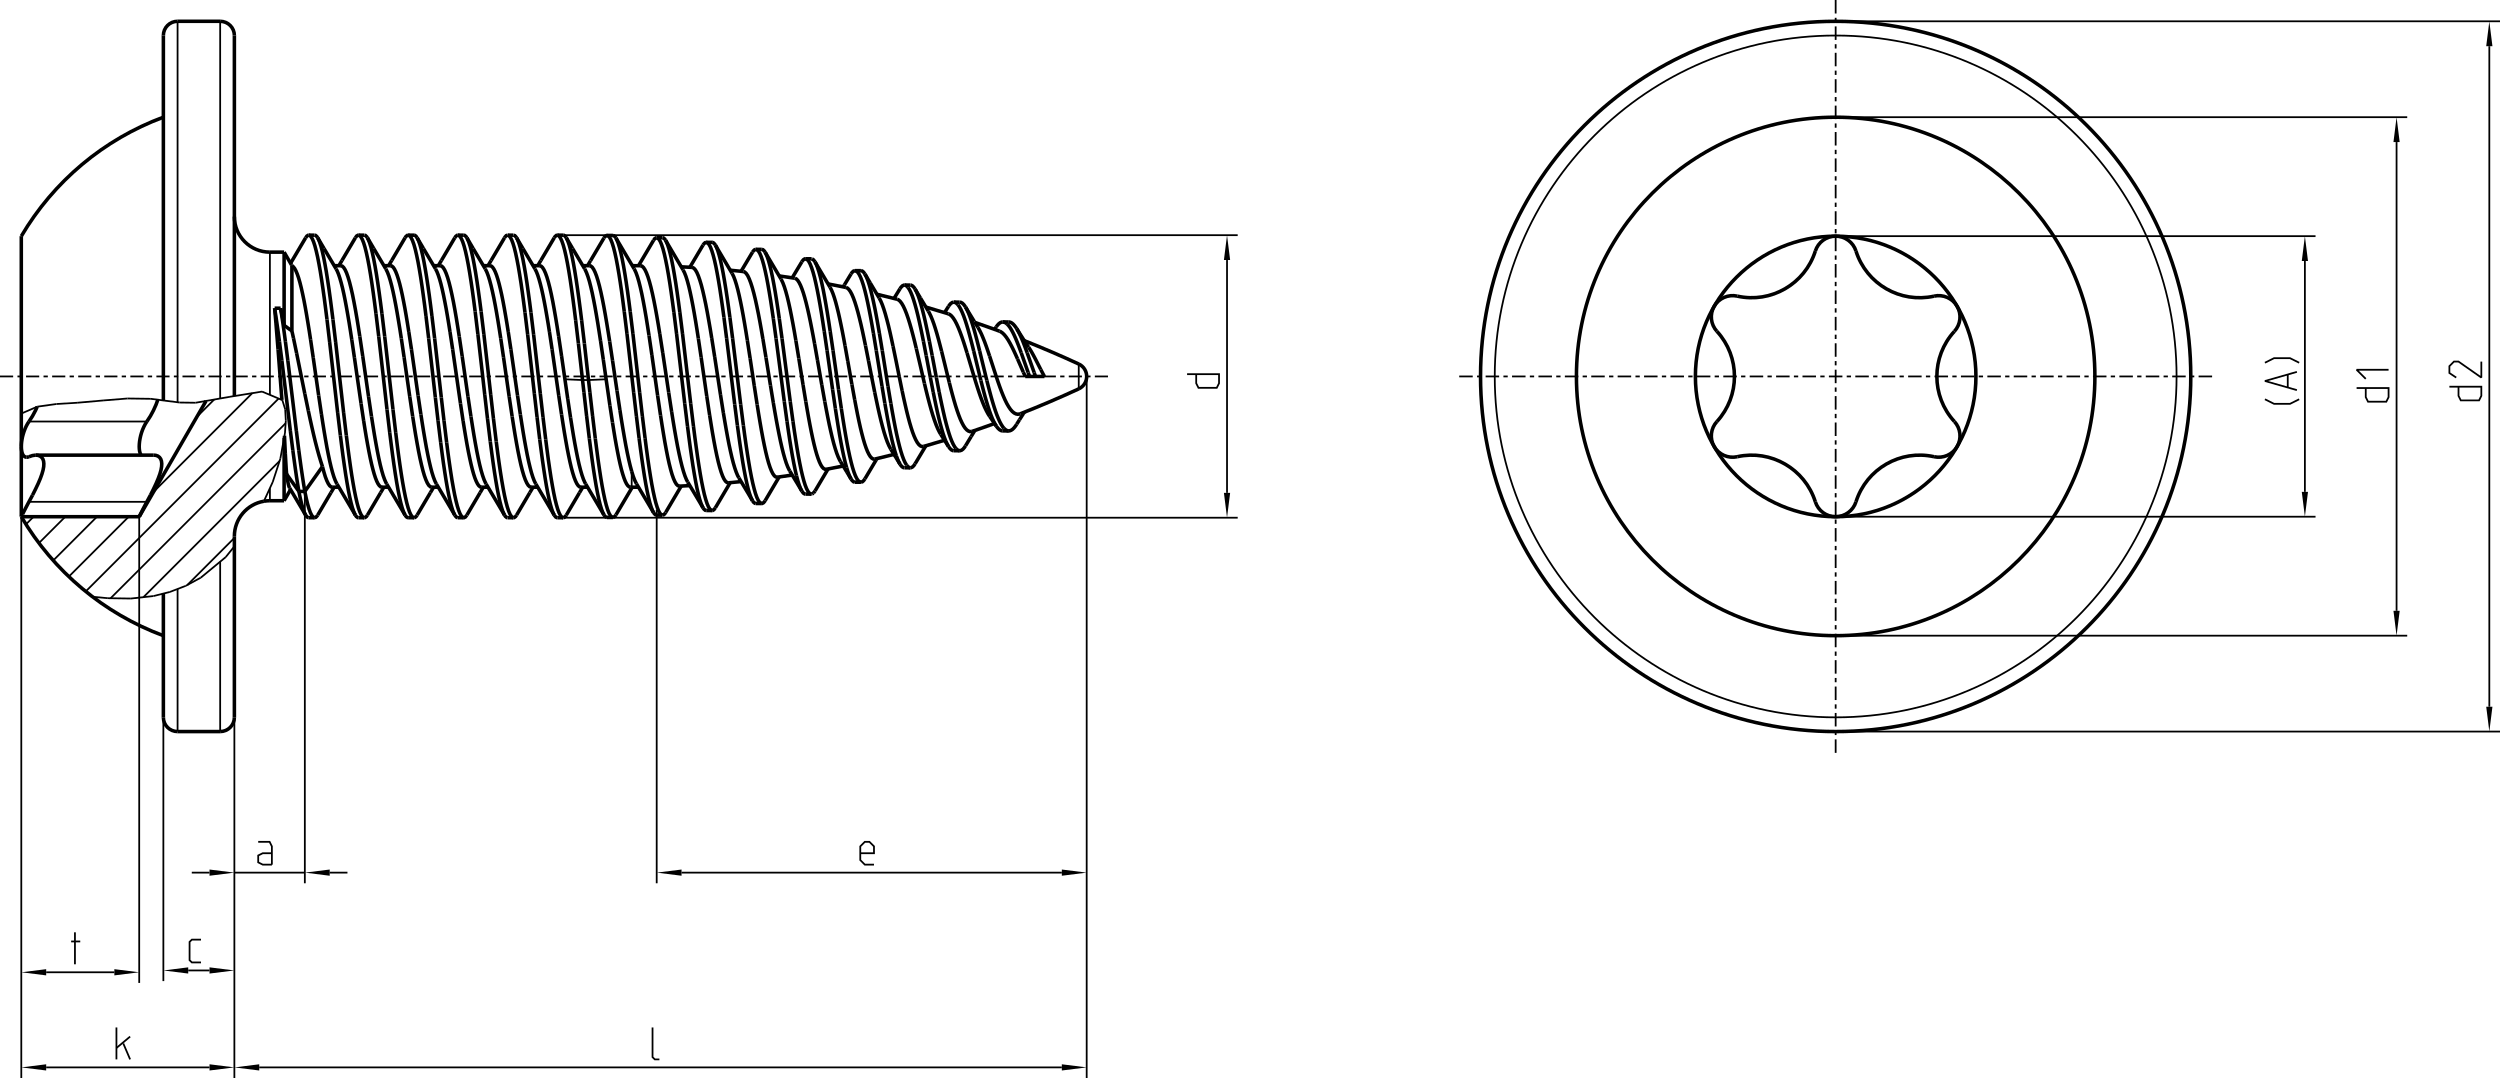 <?xml version="1.0" encoding="UTF-8"?>
<svg id="Ebene_1" data-name="Ebene 1" xmlns="http://www.w3.org/2000/svg" viewBox="0 0 997.76 430.25">
  <defs>
    <style>
      .cls-1 {
        fill: #000;
        stroke-width: 0px;
      }

      .cls-2 {
        stroke-width: 1.42px;
      }

      .cls-2, .cls-3, .cls-4 {
        fill: none;
        stroke: #000;
        stroke-miterlimit: 2;
      }

      .cls-3 {
        stroke-width: 0px;
      }

      .cls-4 {
        stroke-width: .71px;
      }
    </style>
  </defs>
  <line class="cls-4" x1="13.4" y1="206.22" x2="10.41" y2="209.21"/>
  <line class="cls-4" x1="26.06" y1="206.22" x2="15.58" y2="216.7"/>
  <line class="cls-4" x1="85.49" y1="159.44" x2="78.57" y2="166.37"/>
  <line class="cls-4" x1="38.71" y1="206.22" x2="21.27" y2="223.67"/>
  <line class="cls-4" x1="100.69" y1="156.91" x2="61.28" y2="196.32"/>
  <line class="cls-4" x1="51.37" y1="206.22" x2="27.48" y2="230.11"/>
  <line class="cls-4" x1="111.19" y1="159.07" x2="34.24" y2="236.01"/>
  <line class="cls-4" x1="114" y1="168.91" x2="44.15" y2="238.76"/>
  <line class="cls-4" x1="111.6" y1="183.97" x2="57.24" y2="238.33"/>
  <line class="cls-4" x1="93.54" y1="214.68" x2="74.77" y2="233.46"/>
  <polyline class="cls-4" points="473.77 149.33 486.52 149.33 486.52 152.97 485.61 154.79 478.32 154.79 477.41 152.97 477.41 149.33"/>
  <polygon class="cls-1" points="489.71 206.62 488.47 196.7 490.95 196.7 489.71 206.62"/>
  <polygon class="cls-3" points="489.71 206.62 488.47 196.7 490.95 196.7 489.71 206.62"/>
  <polygon class="cls-1" points="489.71 93.86 490.95 103.78 488.47 103.78 489.71 93.86"/>
  <polygon class="cls-3" points="489.71 93.86 490.95 103.78 488.47 103.78 489.71 93.86"/>
  <polyline class="cls-2" points="8.5 178.23 8.53 179.09 8.63 179.88 8.78 180.58 8.99 181.19 9.27 181.69 9.61 182.08 10.01 182.34 10.47 182.47 10.66 182.48"/>
  <line class="cls-2" x1="8.5" y1="206.22" x2="8.5" y2="94.25"/>
  <line class="cls-2" x1="65.2" y1="14.17" x2="65.2" y2="159.83"/>
  <line class="cls-2" x1="65.2" y1="236.9" x2="65.2" y2="286.3"/>
  <line class="cls-2" x1="8.5" y1="206.22" x2="8.53" y2="206.16"/>
  <line class="cls-2" x1="8.53" y1="206.16" x2="8.99" y2="205.24"/>
  <polyline class="cls-2" points="12.97 197.63 14.19 195.19 15.24 192.98 16.09 190.98 16.73 189.21 17.18 187.64 17.44 186.26 17.5 185.07 17.39 184.05 17.1 183.2 16.62 182.53 15.98 182.03 15.15 181.73 14.3 181.65"/>
  <polyline class="cls-2" points="8.99 205.24 9.61 204.01 10.01 203.22 10.47 202.33 10.99 201.34 12.97 197.63"/>
  <polyline class="cls-2" points="11.56 168.23 10.99 169.13 10.47 170.09 10.01 171.11 9.61 172.17 9.27 173.24 8.99 174.3 8.78 175.34 8.62 176.35 8.53 177.32 8.5 178.23"/>
  <polyline class="cls-2" points="11.56 168.23 12.97 166.05 14.19 163.78 14.85 162.32"/>
  <line class="cls-4" x1="70.87" y1="291.97" x2="70.87" y2="235.06"/>
  <line class="cls-4" x1="70.87" y1="160.54" x2="70.87" y2="8.5"/>
  <line class="cls-2" x1="70.87" y1="291.97" x2="87.87" y2="291.97"/>
  <line class="cls-4" x1="87.87" y1="291.97" x2="87.87" y2="224.16"/>
  <line class="cls-4" x1="87.87" y1="159.03" x2="87.87" y2="8.5"/>
  <line class="cls-2" x1="93.54" y1="14.17" x2="93.54" y2="158.06"/>
  <line class="cls-2" x1="93.54" y1="286.3" x2="93.54" y2="214.02"/>
  <line class="cls-2" x1="55.56" y1="206.22" x2="55.59" y2="206.16"/>
  <line class="cls-2" x1="55.59" y1="206.16" x2="56.04" y2="205.24"/>
  <polyline class="cls-2" points="60.03 197.63 61.25 195.19 62.29 192.98 63.14 190.98 63.79 189.21 64.24 187.64 64.49 186.26 64.56 185.07 64.44 184.05 64.15 183.2 63.68 182.53 63.03 182.03 62.2 181.73 61.36 181.65"/>
  <polyline class="cls-2" points="56.04 205.24 56.66 204.01 57.06 203.22 57.53 202.33 58.04 201.34 60.03 197.63"/>
  <polyline class="cls-2" points="58.61 168.23 57.98 169.23 57.42 170.32 56.92 171.46 56.5 172.63 56.16 173.81 55.9 174.98 55.71 176.12 55.6 177.2 55.56 178.23 55.6 179.18 55.71 180.03 55.9 180.79 56.16 181.42 56.32 181.65"/>
  <polyline class="cls-2" points="58.61 168.23 60.03 166.05 61.25 163.78 62.29 161.46 62.99 159.54"/>
  <line class="cls-2" x1="109.61" y1="123.01" x2="110.15" y2="129.25"/>
  <line class="cls-2" x1="110.15" y1="129.25" x2="110.97" y2="139.52"/>
  <line class="cls-2" x1="110.97" y1="139.52" x2="112.51" y2="159.62"/>
  <polyline class="cls-2" points="113.88 181.16 114.05 184.16 114.21 186.85 114.38 189.22"/>
  <polyline class="cls-2" points="113.53 173.9 113.55 174.36 113.88 181.16"/>
  <line class="cls-2" x1="113.39" y1="100.63" x2="113.39" y2="129.86"/>
  <line class="cls-2" x1="113.39" y1="199.84" x2="113.39" y2="174.71"/>
  <line class="cls-2" x1="116.5" y1="106.09" x2="116.5" y2="132.08"/>
  <line class="cls-2" x1="55.56" y1="206.22" x2="82.24" y2="160.01"/>
  <line class="cls-2" x1="121.99" y1="94.89" x2="115.96" y2="105.09"/>
  <line class="cls-2" x1="114.38" y1="189.22" x2="119.28" y2="196.13"/>
  <polyline class="cls-2" points="115.59 194.76 120.89 203.73 121.99 205.59"/>
  <polyline class="cls-2" points="121.99 205.59 121.48 204.55 120.93 203.03 120.38 201.11 119.83 198.8 119.28 196.13"/>
  <line class="cls-2" x1="112.34" y1="124.67" x2="111.99" y2="123.01"/>
  <polyline class="cls-2" points="113.39 129.86 113.04 128.09 112.34 124.67"/>
  <polyline class="cls-2" points="119.28 196.13 118.8 193.23 118.31 190.11 117.83 186.79 117.35 183.3 116.86 179.66"/>
  <polyline class="cls-2" points="121.66 196.13 121.18 193.23 120.7 190.11 120.21 186.79 119.73 183.3 119.24 179.66"/>
  <polyline class="cls-2" points="114.38 189.22 114.59 190.67 114.8 191.91 115.01 192.95 115.22 193.79 115.43 194.42 115.59 194.76"/>
  <polyline class="cls-2" points="111.54 136.42 111.06 132.82 110.57 129.38 110.09 126.1 109.61 123.01"/>
  <polyline class="cls-2" points="113.92 136.42 113.44 132.82 112.96 129.38 112.47 126.1 111.99 123.01"/>
  <line class="cls-2" x1="112.51" y1="143.99" x2="111.54" y2="136.42"/>
  <line class="cls-2" x1="114.89" y1="143.99" x2="113.92" y2="136.42"/>
  <line class="cls-2" x1="116.86" y1="179.66" x2="115.89" y2="172"/>
  <line class="cls-2" x1="119.24" y1="179.66" x2="118.28" y2="172"/>
  <polyline class="cls-2" points="115.89 172 114.44 159.99 112.51 143.99"/>
  <polyline class="cls-2" points="118.28 172 116.83 159.99 114.89 143.99"/>
  <line class="cls-2" x1="141.83" y1="94.89" x2="136.49" y2="103.93"/>
  <line class="cls-2" x1="136.49" y1="103.93" x2="135.25" y2="106.03"/>
  <polyline class="cls-2" points="134.48 193.15 140.74 203.73 141.83 205.59"/>
  <polyline class="cls-2" points="141.83 205.59 141.71 205.37 141.18 204.18 140.64 202.61 140.11 200.66 139.57 198.34 139.04 195.69 138.51 192.71 137.97 189.43 137.44 185.86 136.9 182.05 136.37 178 135.84 173.76"/>
  <polyline class="cls-2" points="128.69 186.22 128 184.09 127.3 181.75 126.6 179.21 125.89 176.47 125.18 173.54 124.47 170.46 123.76 167.25 123.05 163.94"/>
  <line class="cls-2" x1="117.13" y1="134.96" x2="116.5" y2="132.08"/>
  <line class="cls-2" x1="118.38" y1="140.95" x2="117.13" y2="134.96"/>
  <line class="cls-2" x1="123.05" y1="163.94" x2="121.65" y2="157.17"/>
  <line class="cls-2" x1="121.65" y1="157.17" x2="118.38" y2="140.95"/>
  <polyline class="cls-2" points="128.28 165.26 128.83 168.82 129.38 172.24 129.93 175.48 130.47 178.53 131.03 181.38 131.58 184 132.13 186.35 132.68 188.43 133.22 190.21 133.77 191.69 134.32 192.87 134.48 193.15"/>
  <line class="cls-2" x1="127.18" y1="157.86" x2="128.28" y2="165.26"/>
  <line class="cls-2" x1="123.96" y1="135.61" x2="125.02" y2="142.82"/>
  <line class="cls-2" x1="125.02" y1="142.82" x2="127.18" y2="157.86"/>
  <polyline class="cls-2" points="130.5 127.5 129.96 123.22 129.43 119.14 128.89 115.28 128.36 111.67 127.83 108.33 127.29 105.3 126.76 102.58 126.22 100.21 125.69 98.19 125.16 96.55 124.62 95.28 124.09 94.42 123.55 93.95 123.2 93.86"/>
  <polyline class="cls-2" points="132.88 127.5 132.34 123.22 131.81 119.14 131.28 115.28 130.74 111.67 130.21 108.33 129.67 105.3 129.14 102.58 128.61 100.21 128.07 98.19 127.54 96.55 127 95.28 126.79 94.89"/>
  <line class="cls-2" x1="135.84" y1="173.76" x2="134.77" y2="164.8"/>
  <line class="cls-2" x1="138.22" y1="173.76" x2="137.15" y2="164.8"/>
  <line class="cls-2" x1="131.56" y1="136.51" x2="130.5" y2="127.5"/>
  <line class="cls-2" x1="133.95" y1="136.51" x2="132.88" y2="127.5"/>
  <line class="cls-2" x1="134.77" y1="164.8" x2="131.56" y2="136.51"/>
  <line class="cls-2" x1="137.15" y1="164.8" x2="133.95" y2="136.51"/>
  <line class="cls-2" x1="115.96" y1="195.38" x2="113.39" y2="199.84"/>
  <line class="cls-2" x1="161.67" y1="94.89" x2="156.34" y2="103.93"/>
  <line class="cls-2" x1="156.34" y1="103.93" x2="155.09" y2="106.03"/>
  <polyline class="cls-2" points="143.04 206.62 142.78 206.57 142.24 206.17 141.83 205.59"/>
  <polyline class="cls-2" points="145.42 206.62 145.16 206.57 144.63 206.17 144.09 205.37 143.56 204.18 143.02 202.61 142.49 200.66 141.96 198.34 141.42 195.69 140.89 192.71 140.35 189.43 139.82 185.86 139.29 182.05 138.75 178 138.22 173.76"/>
  <polyline class="cls-2" points="154.32 193.15 160.58 203.73 161.67 205.59"/>
  <line class="cls-2" x1="116.34" y1="105.74" x2="113.39" y2="100.63"/>
  <polyline class="cls-2" points="161.67 205.59 161.6 205.46 161.05 204.26 160.5 202.65 159.95 200.65 159.4 198.27 158.85 195.52 158.3 192.43 157.75 189.02 157.2 185.32 156.65 181.35 156.1 177.14 155.55 172.74"/>
  <line class="cls-2" x1="116.34" y1="105.74" x2="116.5" y2="106.09"/>
  <polyline class="cls-2" points="148.26 166.19 148.85 169.93 149.43 173.5 150.02 176.88 150.6 180.03 151.18 182.9 151.76 185.51 152.35 187.82 152.93 189.81 153.52 191.45 154.1 192.75 154.32 193.15"/>
  <polyline class="cls-2" points="140.4 135.62 139.87 132.16 139.34 128.83 138.8 125.65 138.27 122.65 137.74 119.84 137.21 117.24 136.68 114.88 136.14 112.78 135.61 110.93 135.08 109.37 134.55 108.1 134.14 107.32"/>
  <line class="cls-2" x1="145.14" y1="167.99" x2="144.1" y2="161.09"/>
  <line class="cls-2" x1="147.1" y1="158.35" x2="148.26" y2="166.19"/>
  <line class="cls-2" x1="143.6" y1="134.26" x2="144.77" y2="142.13"/>
  <line class="cls-2" x1="141.46" y1="142.82" x2="140.4" y2="135.62"/>
  <line class="cls-2" x1="144.1" y1="161.09" x2="141.46" y2="142.82"/>
  <line class="cls-2" x1="144.77" y1="142.13" x2="147.1" y2="158.35"/>
  <polyline class="cls-2" points="150.06 125.23 149.51 120.93 148.96 116.85 148.41 113.03 147.86 109.49 147.31 106.26 146.76 103.36 146.21 100.81 145.66 98.64 145.11 96.86 144.56 95.49 144.01 94.52 143.46 93.98 143.04 93.86"/>
  <line class="cls-2" x1="151.16" y1="134.35" x2="150.06" y2="125.23"/>
  <line class="cls-2" x1="155.55" y1="172.74" x2="154.45" y2="163.44"/>
  <polyline class="cls-2" points="154.45 163.44 152.8 148.85 151.16 134.35"/>
  <line class="cls-2" x1="181.51" y1="94.89" x2="176.18" y2="103.93"/>
  <line class="cls-2" x1="126.79" y1="205.59" x2="132.08" y2="196.62"/>
  <line class="cls-2" x1="132.08" y1="196.62" x2="133.37" y2="194.44"/>
  <line class="cls-2" x1="176.18" y1="103.93" x2="174.93" y2="106.03"/>
  <polyline class="cls-2" points="126.79 205.59 126.61 205.87 126.06 206.45 125.58 206.62"/>
  <line class="cls-2" x1="121.66" y1="196.13" x2="128.69" y2="186.22"/>
  <polyline class="cls-2" points="202.57 93.86 202.05 94.04 201.52 94.63 201.36 94.89"/>
  <polyline class="cls-2" points="368.57 178.18 368.46 178.21 367.86 178.2 367.26 177.92 366.66 177.37 366.06 176.56 365.46 175.47 364.85 174.12 364.24 172.52 363.64 170.69 363.04 168.67 362.45 166.47 361.85 164.08 361.26 161.52 360.65 158.82 360.05 156.01"/>
  <polyline class="cls-2" points="349.16 183.22 349.05 183.24 348.47 183.18 347.9 182.83 347.33 182.2 346.77 181.3 346.2 180.14 345.64 178.71 345.07 177.03 344.51 175.12 343.95 172.99 343.38 170.67 342.82 168.15 342.25 165.44 341.69 162.58 341.12 159.59"/>
  <line class="cls-2" x1="324.08" y1="197.15" x2="323.82" y2="197.19"/>
  <line class="cls-2" x1="123.2" y1="206.62" x2="125.58" y2="206.62"/>
  <line class="cls-2" x1="143.04" y1="206.62" x2="145.42" y2="206.62"/>
  <line class="cls-2" x1="162.88" y1="206.62" x2="165.26" y2="206.62"/>
  <line class="cls-2" x1="182.72" y1="206.62" x2="185.11" y2="206.62"/>
  <line class="cls-2" x1="202.57" y1="206.62" x2="204.95" y2="206.62"/>
  <line class="cls-2" x1="222.41" y1="206.62" x2="224.79" y2="206.62"/>
  <line class="cls-2" x1="242.23" y1="206.51" x2="244.62" y2="206.51"/>
  <line class="cls-2" x1="8.5" y1="206.22" x2="55.56" y2="206.22"/>
  <line class="cls-2" x1="262.04" y1="205.59" x2="264.43" y2="205.59"/>
  <line class="cls-2" x1="281.85" y1="203.75" x2="284.23" y2="203.75"/>
  <line class="cls-2" x1="301.65" y1="200.95" x2="304.03" y2="200.95"/>
  <line class="cls-4" x1="11.56" y1="200.28" x2="58.61" y2="200.28"/>
  <line class="cls-2" x1="113.39" y1="199.84" x2="107.72" y2="199.84"/>
  <polyline class="cls-2" points="222.41 206.62 222.35 206.61 221.81 206.37 221.28 205.72 221.2 205.59"/>
  <polyline class="cls-2" points="224.79 206.62 224.73 206.61 224.19 206.37 223.66 205.72 223.13 204.67 222.59 203.23 222.06 201.42 221.52 199.24 220.99 196.71 220.46 193.85 219.92 190.68 219.39 187.21 218.85 183.49 218.32 179.52 217.79 175.35"/>
  <polyline class="cls-2" points="123.2 206.62 123.13 206.61 122.58 206.35 121.99 205.59"/>
  <polyline class="cls-2" points="125.58 206.62 125.51 206.61 124.96 206.35 124.41 205.66 123.86 204.55 123.31 203.03 122.76 201.11 122.21 198.8 121.66 196.13"/>
  <polyline class="cls-2" points="162.88 206.62 162.7 206.59 162.15 206.24 161.67 205.59"/>
  <polyline class="cls-2" points="165.26 206.62 165.08 206.59 164.53 206.24 163.98 205.46 163.43 204.26 162.88 202.65 162.33 200.65 161.78 198.27 161.23 195.52 160.68 192.43 160.13 189.02 159.58 185.32 159.03 181.35 158.48 177.14 157.94 172.74"/>
  <polyline class="cls-2" points="202.57 206.62 202.27 206.55 201.72 206.11 201.36 205.59"/>
  <polyline class="cls-2" points="204.95 206.62 204.65 206.55 204.1 206.11 203.55 205.24 203 203.95 202.45 202.26 201.9 200.18 201.35 197.71 200.8 194.89 200.25 191.73 199.7 188.26 199.15 184.5 198.6 180.48 198.05 176.23"/>
  <polyline class="cls-2" points="132.61 194.44 132.17 194.34 131.59 193.87 131.01 193.03 130.43 191.83 129.84 190.28 129.27 188.4 128.69 186.22"/>
  <polyline class="cls-2" points="152.45 194.44 151.93 194.29 151.41 193.84 150.88 193.09 150.36 192.05 149.84 190.72 149.32 189.11 148.8 187.24 148.27 185.12 147.75 182.76 147.23 180.18 146.71 177.39 146.18 174.41 145.66 171.28 145.14 167.99"/>
  <polyline class="cls-2" points="192.14 194.44 191.61 194.29 191.09 193.84 190.57 193.09 190.05 192.05 189.52 190.72 189 189.11 188.48 187.24 187.96 185.12 187.44 182.76 186.91 180.18 186.39 177.39 185.87 174.41 185.35 171.28 184.82 167.99"/>
  <polyline class="cls-2" points="182.72 206.62 182.29 206.49 181.76 205.96 181.51 205.59"/>
  <polyline class="cls-2" points="185.11 206.62 184.68 206.49 184.14 205.96 183.61 205.04 183.08 203.73 182.54 202.03 182.01 199.97 181.47 197.54 180.94 194.78 180.4 191.71 179.87 188.33 179.34 184.69 178.8 180.8 178.27 176.69"/>
  <polyline class="cls-2" points="172.29 194.44 171.71 194.25 171.12 193.69 170.54 192.75 169.96 191.45 169.37 189.81 168.79 187.82 168.21 185.51 167.62 182.9 167.04 180.03 166.46 176.88 165.87 173.5 165.29 169.93 164.7 166.19"/>
  <line class="cls-2" x1="134.14" y1="107.32" x2="129.32" y2="99.18"/>
  <polyline class="cls-2" points="174.16 193.15 180.42 203.73 181.51 205.59"/>
  <line class="cls-2" x1="129.32" y1="99.18" x2="126.79" y2="94.89"/>
  <polyline class="cls-2" points="181.51 205.59 181.23 205.04 180.69 203.73 180.16 202.03 179.62 199.97 179.09 197.54 178.56 194.78 178.02 191.71 177.49 188.33 176.95 184.69 176.42 180.8 175.89 176.69"/>
  <polyline class="cls-2" points="160.17 135.12 159.62 131.55 159.06 128.13 158.51 124.88 157.96 121.82 157.41 118.98 156.86 116.37 156.31 114.02 155.76 111.95 155.21 110.17 154.65 108.7 154.1 107.54 153.98 107.32"/>
  <polyline class="cls-2" points="167.98 165.38 168.53 168.94 169.08 172.34 169.63 175.56 170.17 178.61 170.73 181.47 171.29 184.11 171.85 186.49 172.4 188.58 172.96 190.36 173.51 191.83 174.06 192.97 174.16 193.15"/>
  <line class="cls-2" x1="163.16" y1="132.48" x2="164.21" y2="139.38"/>
  <line class="cls-2" x1="164.7" y1="166.19" x2="163.54" y2="158.35"/>
  <line class="cls-2" x1="161.27" y1="142.56" x2="160.17" y2="135.12"/>
  <line class="cls-2" x1="166.87" y1="157.91" x2="167.98" y2="165.38"/>
  <line class="cls-2" x1="163.54" y1="158.35" x2="161.27" y2="142.56"/>
  <line class="cls-2" x1="164.21" y1="139.38" x2="166.87" y2="157.91"/>
  <polyline class="cls-2" points="152.44 125.23 151.89 120.93 151.34 116.85 150.79 113.03 150.24 109.49 149.69 106.26 149.14 103.36 148.59 100.81 148.04 98.64 147.49 96.86 146.94 95.49 146.63 94.89"/>
  <line class="cls-2" x1="153.54" y1="134.35" x2="152.44" y2="125.23"/>
  <line class="cls-2" x1="157.94" y1="172.74" x2="156.84" y2="163.44"/>
  <polyline class="cls-2" points="156.84 163.44 155.19 148.85 153.54 134.35"/>
  <line class="cls-2" x1="201.36" y1="94.89" x2="196.02" y2="103.93"/>
  <line class="cls-2" x1="146.63" y1="205.59" x2="151.92" y2="196.62"/>
  <line class="cls-2" x1="151.92" y1="196.62" x2="153.21" y2="194.44"/>
  <line class="cls-2" x1="196.02" y1="103.93" x2="194.77" y2="106.03"/>
  <polyline class="cls-2" points="281.85 96.73 281.4 96.86 280.86 97.38 280.58 97.8"/>
  <line class="cls-2" x1="321.44" y1="197.19" x2="323.82" y2="197.19"/>
  <line class="cls-2" x1="119.28" y1="196.13" x2="121.66" y2="196.13"/>
  <line class="cls-2" x1="252.11" y1="194.44" x2="251.6" y2="194.44"/>
  <line class="cls-2" x1="234.5" y1="194.44" x2="231.82" y2="194.44"/>
  <line class="cls-2" x1="214.62" y1="194.44" x2="211.98" y2="194.44"/>
  <line class="cls-2" x1="194.77" y1="194.44" x2="192.14" y2="194.44"/>
  <line class="cls-2" x1="174.93" y1="194.44" x2="172.29" y2="194.44"/>
  <line class="cls-2" x1="155.09" y1="194.44" x2="152.45" y2="194.44"/>
  <line class="cls-2" x1="135.25" y1="194.44" x2="132.61" y2="194.44"/>
  <line class="cls-2" x1="341.21" y1="192.45" x2="343.6" y2="192.45"/>
  <line class="cls-2" x1="360.96" y1="186.69" x2="363.34" y2="186.69"/>
  <polyline class="cls-2" points="329.7 187.3 329.24 187.28 328.69 186.99 328.15 186.42 327.6 185.56 327.06 184.42 326.51 183 325.96 181.32 325.41 179.38 324.87 177.23 324.33 174.87 323.79 172.31 323.25 169.56 322.7 166.61 322.15 163.51 321.6 160.28"/>
  <polyline class="cls-2" points="231.82 194.44 231.35 194.32 230.79 193.86 230.23 193.06 229.68 191.93 229.12 190.47 228.57 188.71 228.01 186.65 227.46 184.3 226.9 181.69 226.34 178.84 225.79 175.77 225.23 172.5 224.68 169.06 224.12 165.47"/>
  <polyline class="cls-2" points="281.85 203.75 281.45 203.64 280.9 203.15 280.58 202.67"/>
  <polyline class="cls-2" points="284.23 203.75 283.83 203.64 283.29 203.15 282.74 202.26 282.2 200.99 281.66 199.33 281.11 197.31 280.57 194.93 280.02 192.21 279.48 189.18 278.94 185.85 278.39 182.25 277.85 178.4 277.3 174.33 276.76 170.08"/>
  <polyline class="cls-2" points="251.6 194.44 251.1 194.3 250.59 193.86 250.07 193.13 249.55 192.09 249.04 190.77 248.52 189.17 248 187.32 247.49 185.23 246.98 182.93 246.48 180.43 245.97 177.74 245.46 174.86 244.96 171.81 244.45 168.63"/>
  <polyline class="cls-2" points="211.98 194.44 211.39 194.25 210.82 193.7 210.24 192.77 209.65 191.47 209.06 189.8 208.47 187.8 207.88 185.47 207.3 182.87 206.72 180.01 206.15 176.91 205.57 173.58 204.99 170.01 204.4 166.26"/>
  <polyline class="cls-2" points="242.23 206.51 241.74 206.33 241.19 205.74 241.03 205.48"/>
  <polyline class="cls-2" points="244.62 206.51 244.12 206.33 243.58 205.74 243.03 204.74 242.49 203.34 241.95 201.54 241.4 199.35 240.86 196.8 240.31 193.91 239.77 190.69 239.23 187.17 238.68 183.37 238.14 179.33 237.59 175.07"/>
  <polyline class="cls-2" points="262.04 205.59 261.51 205.4 260.97 204.8 260.82 204.55"/>
  <polyline class="cls-2" points="264.43 205.59 263.89 205.4 263.36 204.8 262.82 203.81 262.28 202.42 261.74 200.66 261.21 198.53 260.67 196.04 260.13 193.23 259.6 190.09 259.06 186.66 258.52 182.97 257.98 179.03 257.45 174.88"/>
  <line class="cls-2" x1="116.5" y1="132.08" x2="113.39" y2="129.86"/>
  <polyline class="cls-2" points="126.79 94.89 126.47 94.42 125.94 93.95 125.58 93.86"/>
  <polyline class="cls-2" points="146.63 94.89 146.39 94.52 145.84 93.98 145.42 93.86"/>
  <line class="cls-2" x1="153.98" y1="107.32" x2="149.16" y2="99.18"/>
  <polyline class="cls-2" points="194 193.15 200.26 203.73 201.36 205.59"/>
  <line class="cls-2" x1="149.16" y1="99.18" x2="146.63" y2="94.89"/>
  <polyline class="cls-2" points="201.36 205.59 201.17 205.24 200.62 203.95 200.07 202.26 199.52 200.18 198.97 197.71 198.42 194.89 197.87 191.73 197.32 188.26 196.77 184.5 196.22 180.48 195.67 176.23"/>
  <polyline class="cls-2" points="179.6 132.48 179.08 129.2 178.56 126.06 178.04 123.08 177.51 120.3 176.99 117.71 176.47 115.35 175.95 113.23 175.43 111.36 174.9 109.75 174.38 108.43 173.82 107.32"/>
  <polyline class="cls-2" points="187.96 166.26 188.55 170.01 189.13 173.58 189.71 176.91 190.28 180.01 190.86 182.87 191.44 185.47 192.03 187.8 192.62 189.8 193.21 191.47 193.79 192.77 194 193.15"/>
  <line class="cls-2" x1="184.82" y1="167.99" x2="183.78" y2="161.09"/>
  <line class="cls-2" x1="180.65" y1="139.38" x2="179.6" y2="132.48"/>
  <line class="cls-2" x1="186.78" y1="158.35" x2="187.96" y2="166.26"/>
  <line class="cls-2" x1="183.3" y1="134.36" x2="184.46" y2="142.17"/>
  <line class="cls-2" x1="183.78" y1="161.09" x2="180.65" y2="139.38"/>
  <line class="cls-2" x1="184.46" y1="142.17" x2="186.78" y2="158.35"/>
  <polyline class="cls-2" points="170.01 126.13 169.48 121.91 168.94 117.9 168.41 114.11 167.88 110.59 167.34 107.34 166.81 104.41 166.27 101.8 165.74 99.53 165.21 97.63 164.67 96.11 164.14 94.97 163.6 94.22 163.07 93.88 162.88 93.86"/>
  <polyline class="cls-2" points="172.39 126.13 171.86 121.91 171.33 117.9 170.79 114.11 170.26 110.59 169.72 107.34 169.19 104.41 168.66 101.8 168.12 99.53 167.59 97.63 167.05 96.11 166.47 94.89"/>
  <line class="cls-2" x1="175.89" y1="176.69" x2="174.82" y2="167.93"/>
  <line class="cls-2" x1="178.27" y1="176.69" x2="177.2" y2="167.93"/>
  <line class="cls-2" x1="171.08" y1="135.05" x2="170.01" y2="126.13"/>
  <line class="cls-2" x1="173.46" y1="135.05" x2="172.39" y2="126.13"/>
  <line class="cls-2" x1="174.82" y1="167.93" x2="173.75" y2="158.67"/>
  <line class="cls-2" x1="177.2" y1="167.93" x2="176.13" y2="158.67"/>
  <line class="cls-2" x1="173.75" y1="158.67" x2="171.08" y2="135.05"/>
  <line class="cls-2" x1="176.13" y1="158.67" x2="173.46" y2="135.05"/>
  <line class="cls-2" x1="221.2" y1="94.89" x2="215.86" y2="103.93"/>
  <line class="cls-2" x1="166.47" y1="205.59" x2="171.77" y2="196.62"/>
  <line class="cls-2" x1="171.77" y1="196.62" x2="173.06" y2="194.44"/>
  <line class="cls-2" x1="215.86" y1="103.93" x2="214.62" y2="106.03"/>
  <polyline class="cls-2" points="146.63 205.59 146.23 206.16 145.69 206.56 145.42 206.62"/>
  <polyline class="cls-2" points="14.3 181.65 14.14 181.65 12.94 181.82 11.56 182.28"/>
  <line class="cls-2" x1="61.36" y1="181.65" x2="14.3" y2="181.65"/>
  <line class="cls-2" x1="380.65" y1="179.88" x2="383.03" y2="179.88"/>
  <line class="cls-2" x1="400.21" y1="171.97" x2="402.6" y2="171.97"/>
  <line class="cls-4" x1="11.56" y1="168.23" x2="58.61" y2="168.23"/>
  <polyline class="cls-2" points="321.44 197.19 321.16 197.14 320.61 196.79 320.02 196"/>
  <polyline class="cls-2" points="323.82 197.19 323.54 197.14 323 196.79 322.45 196.08 321.91 195.03 321.36 193.64 320.82 191.92 320.28 189.88 319.73 187.54 319.19 184.91 318.64 182 318.1 178.85 317.56 175.47 317.01 171.88 316.47 168.12"/>
  <polyline class="cls-2" points="310.22 190.45 309.6 190.34 309.03 189.88 308.46 189.08 307.89 187.95 307.32 186.5 306.74 184.72 306.17 182.65 305.6 180.3 305.04 177.71 304.47 174.88 303.9 171.82 303.33 168.54 302.75 165.08 302.18 161.47"/>
  <polyline class="cls-2" points="301.65 200.95 301.28 200.86 300.74 200.43 300.32 199.83"/>
  <polyline class="cls-2" points="304.03 200.95 303.66 200.86 303.13 200.43 302.59 199.62 302.05 198.46 301.51 196.94 300.98 195.08 300.44 192.88 299.9 190.37 299.36 187.56 298.83 184.46 298.29 181.11 297.75 177.53 297.21 173.73 296.68 169.75"/>
  <polyline class="cls-2" points="290.7 192.69 290.11 192.55 289.53 192.04 288.95 191.17 288.38 189.96 287.81 188.4 287.23 186.5 286.65 184.28 286.07 181.75 285.49 178.95 284.92 175.93 284.35 172.7 283.79 169.28 283.22 165.69"/>
  <polyline class="cls-2" points="271.16 194.02 270.54 193.83 269.96 193.26 269.39 192.32 268.81 191.02 268.23 189.37 267.66 187.38 267.08 185.08 266.5 182.46 265.93 179.58 265.35 176.43 264.78 173.06 264.2 169.5 263.62 165.76"/>
  <polyline class="cls-2" points="116.5 106.09 117.04 106.45 117.57 107.11 118.1 108.09 118.63 109.36 119.17 110.92 119.7 112.76 120.23 114.87 120.76 117.23 121.3 119.82 121.83 122.63 122.36 125.64 122.89 128.82 123.43 132.15 123.96 135.61"/>
  <line class="cls-2" x1="173.82" y1="107.32" x2="169" y2="99.18"/>
  <polyline class="cls-2" points="213.85 193.15 220.11 203.73 221.2 205.59"/>
  <line class="cls-2" x1="169" y1="99.18" x2="166.47" y2="94.89"/>
  <polyline class="cls-2" points="221.2 205.59 220.74 204.67 220.21 203.23 219.68 201.42 219.14 199.24 218.61 196.71 218.07 193.85 217.54 190.68 217.01 187.21 216.47 183.49 215.94 179.52 215.4 175.35"/>
  <polyline class="cls-2" points="207.68 165.46 208.24 169.06 208.79 172.49 209.34 175.72 209.89 178.75 210.43 181.57 210.98 184.16 211.54 186.51 212.09 188.59 212.64 190.36 213.19 191.82 213.74 192.96 213.85 193.15"/>
  <polyline class="cls-2" points="199.85 135.12 199.3 131.55 198.75 128.13 198.2 124.88 197.65 121.82 197.1 118.98 196.54 116.37 195.99 114.02 195.44 111.95 194.89 110.17 194.34 108.7 193.79 107.54 193.67 107.32"/>
  <line class="cls-2" x1="202.85" y1="132.48" x2="203.89" y2="139.38"/>
  <line class="cls-2" x1="204.4" y1="166.26" x2="203.22" y2="158.35"/>
  <line class="cls-2" x1="200.95" y1="142.56" x2="199.85" y2="135.12"/>
  <line class="cls-2" x1="206.56" y1="157.92" x2="207.68" y2="165.46"/>
  <line class="cls-2" x1="203.22" y1="158.35" x2="200.95" y2="142.56"/>
  <line class="cls-2" x1="203.89" y1="139.38" x2="206.56" y2="157.92"/>
  <polyline class="cls-2" points="189.63 124.3 189.08 120.05 188.53 116.02 187.98 112.26 187.43 108.78 186.88 105.62 186.33 102.79 185.78 100.32 185.23 98.23 184.68 96.54 184.13 95.25 183.58 94.37 183.03 93.92 182.72 93.86"/>
  <polyline class="cls-2" points="192.01 124.3 191.46 120.05 190.91 116.02 190.36 112.26 189.81 108.78 189.26 105.62 188.71 102.79 188.16 100.32 187.61 98.23 187.06 96.54 186.51 95.25 186.32 94.89"/>
  <line class="cls-2" x1="195.67" y1="176.23" x2="194.57" y2="167.17"/>
  <line class="cls-2" x1="198.05" y1="176.23" x2="196.95" y2="167.17"/>
  <line class="cls-2" x1="190.72" y1="133.36" x2="189.63" y2="124.3"/>
  <line class="cls-2" x1="193.11" y1="133.36" x2="192.01" y2="124.3"/>
  <line class="cls-2" x1="194.57" y1="167.17" x2="193.47" y2="157.6"/>
  <line class="cls-2" x1="196.95" y1="167.17" x2="195.86" y2="157.6"/>
  <polyline class="cls-2" points="193.47 157.6 192.37 147.81 190.72 133.36"/>
  <polyline class="cls-2" points="195.86 157.6 194.76 147.81 193.11 133.36"/>
  <line class="cls-2" x1="186.32" y1="205.59" x2="191.61" y2="196.62"/>
  <line class="cls-2" x1="241.03" y1="95" x2="235.69" y2="104.03"/>
  <line class="cls-2" x1="191.61" y1="196.62" x2="192.9" y2="194.44"/>
  <line class="cls-2" x1="235.69" y1="104.03" x2="234.5" y2="106.03"/>
  <polyline class="cls-2" points="166.47 205.59 166.18 206.03 165.63 206.52 165.26 206.62"/>
  <polyline class="cls-2" points="380.65 120.59 380.03 120.74 379.46 121.13 378.89 121.78 378.56 122.26"/>
  <polyline class="cls-2" points="400.21 128.5 399.76 128.56 399.2 128.79 398.65 129.2 398.09 129.79 397.62 130.43"/>
  <polyline class="cls-2" points="10.66 182.48 10.99 182.45 11.56 182.28"/>
  <line class="cls-4" x1="234.87" y1="151.68" x2="241.9" y2="151.37"/>
  <line class="cls-4" x1="232.49" y1="151.68" x2="234.87" y2="151.68"/>
  <line class="cls-2" x1="409.18" y1="150.24" x2="416.84" y2="150.24"/>
  <line class="cls-4" x1="225.46" y1="151.37" x2="232.49" y2="151.68"/>
  <polyline class="cls-2" points="400.21 171.97 400.05 171.97 399.48 171.82 398.9 171.48 398.33 170.96 397.76 170.25 397.62 170.04"/>
  <polyline class="cls-2" points="402.6 171.97 402.43 171.97 401.86 171.82 401.29 171.48 400.71 170.96"/>
  <polyline class="cls-2" points="380.65 179.88 380.25 179.82 379.69 179.53 379.13 179 378.56 178.22"/>
  <polyline class="cls-2" points="383.03 179.88 382.63 179.82 382.07 179.53 381.51 179"/>
  <polyline class="cls-2" points="360.96 186.69 360.59 186.63 360.02 186.28 359.44 185.63 359.19 185.24"/>
  <polyline class="cls-2" points="363.34 186.69 362.97 186.63 362.4 186.28 361.83 185.63"/>
  <polyline class="cls-2" points="341.21 192.45 340.66 192.28 340.1 191.79 339.65 191.15"/>
  <polyline class="cls-2" points="343.6 192.45 343.04 192.28 342.48 191.79 341.93 190.96 341.37 189.81 340.81 188.34 340.25 186.56 339.7 184.49 339.14 182.13 338.58 179.5 338.02 176.63 337.47 173.54 336.91 170.24 336.35 166.76 335.79 163.13"/>
  <polyline class="cls-2" points="166.47 94.89 165.99 94.22 165.45 93.88 165.26 93.86"/>
  <line class="cls-2" x1="193.67" y1="107.32" x2="188.84" y2="99.18"/>
  <polyline class="cls-2" points="233.72 193.12 239.93 203.62 241.03 205.48"/>
  <line class="cls-2" x1="188.84" y1="99.18" x2="186.32" y2="94.89"/>
  <polyline class="cls-2" points="241.03 205.48 240.65 204.74 240.11 203.34 239.56 201.54 239.02 199.35 238.48 196.8 237.93 193.91 237.39 190.69 236.84 187.17 236.3 183.37 235.76 179.33 235.21 175.07"/>
  <polyline class="cls-2" points="219.29 132.48 218.77 129.2 218.24 126.06 217.72 123.08 217.2 120.3 216.68 117.71 216.16 115.35 215.63 113.23 215.11 111.36 214.59 109.75 214.07 108.43 213.51 107.32"/>
  <line class="cls-2" x1="220.33" y1="139.38" x2="219.29" y2="132.48"/>
  <line class="cls-2" x1="224.12" y1="165.47" x2="223.01" y2="157.97"/>
  <line class="cls-2" x1="223.01" y1="157.97" x2="220.33" y2="139.38"/>
  <polyline class="cls-2" points="209.53 124.78 208.99 120.63 208.46 116.68 207.93 112.97 207.39 109.53 206.86 106.38 206.32 103.55 205.79 101.05 205.26 98.9 204.72 97.11 204.19 95.71 203.65 94.69 203.12 94.07 202.57 93.86"/>
  <polyline class="cls-2" points="211.91 124.78 211.38 120.63 210.84 116.68 210.31 112.97 209.78 109.53 209.24 106.38 208.71 103.55 208.17 101.05 207.64 98.9 207.11 97.11 206.57 95.71 206.16 94.89"/>
  <line class="cls-2" x1="210.6" y1="133.61" x2="209.53" y2="124.78"/>
  <line class="cls-2" x1="212.98" y1="133.61" x2="211.91" y2="124.78"/>
  <line class="cls-2" x1="215.4" y1="175.35" x2="214.34" y2="166.5"/>
  <line class="cls-2" x1="217.79" y1="175.35" x2="216.72" y2="166.5"/>
  <line class="cls-2" x1="214.34" y1="166.5" x2="213.27" y2="157.18"/>
  <line class="cls-2" x1="216.72" y1="166.5" x2="215.65" y2="157.18"/>
  <line class="cls-2" x1="213.27" y1="157.18" x2="210.6" y2="133.61"/>
  <line class="cls-2" x1="215.65" y1="157.18" x2="212.98" y2="133.61"/>
  <line class="cls-2" x1="206.16" y1="205.59" x2="211.45" y2="196.62"/>
  <line class="cls-2" x1="211.45" y1="196.62" x2="212.74" y2="194.44"/>
  <line class="cls-2" x1="260.82" y1="95.92" x2="254.83" y2="106.04"/>
  <polyline class="cls-2" points="186.32 205.59 185.75 206.33 185.21 206.61 185.11 206.62"/>
  <polyline class="cls-2" points="136.01 106.03 136.58 106.21 137.16 106.76 137.75 107.69 138.33 108.98 138.91 110.62 139.5 112.62 140.09 114.96 140.69 117.6 141.27 120.52 141.86 123.66 142.44 127.01 143.02 130.55 143.6 134.26"/>
  <polyline class="cls-2" points="186.32 94.89 185.96 94.37 185.41 93.92 185.11 93.86"/>
  <polyline class="cls-2" points="206.16 94.89 206.04 94.69 205.5 94.07 204.95 93.86"/>
  <polyline class="cls-2" points="254 193.05 259.72 202.69 260.82 204.55"/>
  <line class="cls-2" x1="213.51" y1="107.32" x2="208.69" y2="99.18"/>
  <line class="cls-2" x1="208.69" y1="99.18" x2="206.16" y2="94.89"/>
  <polyline class="cls-2" points="260.82 204.55 260.44 203.81 259.9 202.42 259.36 200.66 258.82 198.53 258.29 196.04 257.75 193.23 257.21 190.09 256.68 186.66 256.14 182.97 255.6 179.03 255.06 174.88"/>
  <polyline class="cls-2" points="252.11 188.12 252.7 190.02 253.29 191.6 253.88 192.83 254 193.05"/>
  <polyline class="cls-2" points="227.72 166.75 228.29 170.33 228.85 173.76 229.42 177.01 229.99 180.04 230.55 182.82 231.12 185.36 231.7 187.64 232.28 189.63 232.86 191.3 233.45 192.63 233.72 193.12"/>
  <polyline class="cls-2" points="222.95 134.15 222.36 130.39 221.77 126.81 221.19 123.48 220.62 120.37 220.04 117.51 219.46 114.92 218.87 112.61 218.29 110.63 217.7 108.99 217.12 107.71 216.54 106.78 215.96 106.22 215.38 106.03"/>
  <line class="cls-2" x1="226.59" y1="159.2" x2="227.72" y2="166.75"/>
  <line class="cls-2" x1="224.13" y1="142.1" x2="222.95" y2="134.15"/>
  <line class="cls-2" x1="224.13" y1="142.1" x2="226.59" y2="159.2"/>
  <polyline class="cls-2" points="229.74 127.79 229.19 123.38 228.64 119.17 228.09 115.2 227.55 111.5 227 108.08 226.45 104.99 225.9 102.24 225.35 99.85 224.8 97.84 224.25 96.23 223.7 95.03 223.15 94.24 222.6 93.88 222.41 93.86"/>
  <polyline class="cls-2" points="232.13 127.79 231.58 123.38 231.03 119.17 230.48 115.2 229.93 111.5 229.38 108.08 228.83 104.99 228.28 102.24 227.73 99.85 227.18 97.84 226.63 96.23 226.08 95.03 226 94.89"/>
  <line class="cls-2" x1="235.21" y1="175.07" x2="234.12" y2="166.03"/>
  <line class="cls-2" x1="237.59" y1="175.07" x2="236.51" y2="166.03"/>
  <line class="cls-2" x1="230.84" y1="137.08" x2="229.74" y2="127.79"/>
  <line class="cls-2" x1="233.23" y1="137.08" x2="232.13" y2="127.79"/>
  <line class="cls-2" x1="234.12" y1="166.03" x2="233.04" y2="156.52"/>
  <line class="cls-2" x1="236.51" y1="166.03" x2="235.42" y2="156.52"/>
  <line class="cls-2" x1="233.04" y1="156.52" x2="230.84" y2="137.08"/>
  <line class="cls-2" x1="235.42" y1="156.52" x2="233.23" y2="137.08"/>
  <line class="cls-4" x1="252.11" y1="194.44" x2="252.11" y2="188.12"/>
  <line class="cls-2" x1="226" y1="205.59" x2="231.29" y2="196.62"/>
  <line class="cls-2" x1="231.29" y1="196.62" x2="232.58" y2="194.44"/>
  <line class="cls-2" x1="280.58" y1="97.8" x2="275.32" y2="106.67"/>
  <polyline class="cls-2" points="226 205.59 225.8 205.91 225.26 206.46 224.79 206.62"/>
  <polyline class="cls-2" points="206.16 205.59 205.75 206.17 205.2 206.57 204.95 206.62"/>
  <polyline class="cls-2" points="321.44 103.28 321.16 103.33 320.63 103.67 320.09 104.36 320.02 104.48"/>
  <polyline class="cls-2" points="360.96 113.78 360.73 113.81 360.17 114.07 359.62 114.62 359.19 115.23"/>
  <line class="cls-2" x1="402.6" y1="128.5" x2="400.21" y2="128.5"/>
  <line class="cls-2" x1="111.99" y1="123.01" x2="109.61" y2="123.01"/>
  <line class="cls-2" x1="383.03" y1="120.59" x2="380.65" y2="120.59"/>
  <polyline class="cls-2" points="155.85 106.03 156.37 106.18 156.9 106.63 157.42 107.38 157.94 108.43 158.46 109.75 158.98 111.36 159.51 113.23 160.03 115.35 160.55 117.71 161.07 120.3 161.6 123.08 162.12 126.06 162.64 129.2 163.16 132.48"/>
  <polyline class="cls-2" points="195.54 106.03 196.06 106.18 196.58 106.63 197.1 107.38 197.63 108.43 198.15 109.75 198.67 111.36 199.19 113.23 199.71 115.35 200.24 117.71 200.76 120.3 201.28 123.08 201.8 126.06 202.33 129.2 202.85 132.48"/>
  <polyline class="cls-2" points="175.69 106.03 176.31 106.24 176.9 106.83 177.48 107.79 178.06 109.1 178.64 110.75 179.22 112.74 179.8 115.05 180.38 117.67 180.97 120.56 181.55 123.69 182.13 127.05 182.71 130.62 183.3 134.36"/>
  <polyline class="cls-2" points="274.47 192.38 279.49 200.82 280.58 202.67"/>
  <line class="cls-2" x1="233.35" y1="107.32" x2="228.53" y2="99.18"/>
  <line class="cls-2" x1="228.53" y1="99.18" x2="226" y2="94.89"/>
  <polyline class="cls-2" points="280.58 202.67 280.36 202.26 279.82 200.99 279.27 199.33 278.73 197.31 278.18 194.93 277.64 192.21 277.1 189.18 276.55 185.85 276.01 182.25 275.46 178.4 274.92 174.33 274.38 170.08"/>
  <polyline class="cls-2" points="247.41 163.66 247.99 167.4 248.58 170.99 249.17 174.42 249.75 177.65 250.34 180.66 250.93 183.43 251.52 185.92 252.11 188.12"/>
  <polyline class="cls-2" points="239.68 136.07 239.12 132.44 238.57 128.96 238.01 125.63 237.46 122.5 236.9 119.58 236.35 116.9 235.79 114.48 235.24 112.34 234.68 110.48 234.12 108.94 233.57 107.71 233.35 107.32"/>
  <line class="cls-2" x1="244.45" y1="168.63" x2="243.43" y2="161.94"/>
  <line class="cls-2" x1="246.24" y1="155.9" x2="247.41" y2="163.66"/>
  <line class="cls-2" x1="243.32" y1="136.24" x2="244.48" y2="143.98"/>
  <line class="cls-2" x1="244.48" y1="143.98" x2="246.24" y2="155.9"/>
  <line class="cls-2" x1="240.79" y1="143.62" x2="239.68" y2="136.07"/>
  <line class="cls-2" x1="243.43" y1="161.94" x2="240.79" y2="143.62"/>
  <polyline class="cls-2" points="249.15 124.43 248.61 120.29 248.08 116.35 247.54 112.66 247 109.24 246.46 106.12 245.93 103.31 245.39 100.84 244.85 98.73 244.31 96.99 243.78 95.64 243.24 94.68 242.7 94.12 242.23 93.97"/>
  <polyline class="cls-2" points="251.53 124.43 251 120.29 250.46 116.35 249.92 112.66 249.38 109.24 248.85 106.12 248.31 103.31 247.77 100.84 247.23 98.73 246.7 96.99 246.16 95.64 245.83 95"/>
  <line class="cls-2" x1="255.06" y1="174.88" x2="253.99" y2="166.07"/>
  <line class="cls-2" x1="250.23" y1="133.25" x2="249.15" y2="124.43"/>
  <line class="cls-2" x1="257.45" y1="174.88" x2="256.37" y2="166.07"/>
  <line class="cls-2" x1="252.61" y1="133.25" x2="251.53" y2="124.43"/>
  <line class="cls-2" x1="253.99" y1="166.07" x2="252.91" y2="156.78"/>
  <line class="cls-2" x1="256.37" y1="166.07" x2="255.3" y2="156.78"/>
  <line class="cls-2" x1="252.91" y1="156.78" x2="250.23" y2="133.25"/>
  <line class="cls-2" x1="255.3" y1="156.78" x2="252.61" y2="133.25"/>
  <line class="cls-2" x1="245.83" y1="205.47" x2="252.15" y2="194.77"/>
  <line class="cls-2" x1="252.15" y1="194.77" x2="252.34" y2="194.44"/>
  <line class="cls-2" x1="300.32" y1="100.64" x2="295.77" y2="108.28"/>
  <polyline class="cls-2" points="245.83 205.47 245.75 205.6 245.21 206.26 244.62 206.51"/>
  <polyline class="cls-2" points="262.04 94.88 261.87 94.9 261.32 95.24 260.82 95.92"/>
  <polyline class="cls-2" points="301.65 99.52 301.58 99.53 301.03 99.77 300.49 100.38 300.32 100.64"/>
  <polyline class="cls-2" points="341.21 108.02 341.15 108.03 340.57 108.24 340 108.81 339.65 109.32"/>
  <line class="cls-2" x1="363.34" y1="113.78" x2="360.96" y2="113.78"/>
  <line class="cls-2" x1="343.6" y1="108.02" x2="341.21" y2="108.02"/>
  <line class="cls-2" x1="235.29" y1="106.03" x2="232.58" y2="106.03"/>
  <line class="cls-2" x1="215.38" y1="106.03" x2="212.74" y2="106.03"/>
  <line class="cls-2" x1="195.54" y1="106.03" x2="192.9" y2="106.03"/>
  <line class="cls-2" x1="175.69" y1="106.03" x2="173.06" y2="106.03"/>
  <line class="cls-2" x1="155.85" y1="106.03" x2="153.21" y2="106.03"/>
  <line class="cls-2" x1="136.01" y1="106.03" x2="133.37" y2="106.03"/>
  <line class="cls-2" x1="323.82" y1="103.28" x2="321.44" y2="103.28"/>
  <line class="cls-2" x1="113.39" y1="100.63" x2="107.72" y2="100.63"/>
  <line class="cls-2" x1="304.03" y1="99.52" x2="301.65" y2="99.52"/>
  <polyline class="cls-2" points="276.17 106.71 276.34 106.74 276.93 107.05 277.53 107.72 278.12 108.74 278.71 110.1 279.3 111.79 279.9 113.79 280.49 116.1 281.08 118.68 281.68 121.51 282.27 124.58 282.86 127.86 283.46 131.31 284.05 134.92"/>
  <polyline class="cls-2" points="235.29 106.03 235.78 106.16 236.36 106.65 236.93 107.48 237.51 108.67 238.09 110.19 238.67 112.04 239.25 114.2 239.83 116.65 240.41 119.37 240.99 122.34 241.57 125.55 242.15 128.95 242.73 132.52 243.32 136.24"/>
  <polyline class="cls-2" points="255.65 106.04 256.24 106.23 256.83 106.78 257.42 107.68 258.01 108.93 258.61 110.52 259.2 112.43 259.79 114.65 260.38 117.16 260.97 119.94 261.56 122.97 262.15 126.22 262.74 129.66 263.33 133.27"/>
  <polyline class="cls-2" points="226 94.89 225.53 94.24 224.98 93.88 224.79 93.86"/>
  <polyline class="cls-2" points="245.83 95 245.62 94.68 245.08 94.12 244.62 93.97"/>
  <polyline class="cls-2" points="294.87 190.68 299.22 197.97 300.32 199.83"/>
  <polyline class="cls-2" points="253.09 107.29 246.88 96.79 245.83 95"/>
  <polyline class="cls-2" points="300.32 199.83 300.21 199.62 299.67 198.46 299.13 196.94 298.59 195.08 298.06 192.88 297.52 190.37 296.98 187.56 296.44 184.46 295.91 181.11 295.37 177.53 294.83 173.73 294.29 169.75"/>
  <polyline class="cls-2" points="268.06 164.39 268.65 168.08 269.24 171.62 269.83 174.98 270.42 178.14 271.02 181.06 271.61 183.72 272.2 186.11 272.79 188.2 273.38 189.98 273.97 191.43 274.47 192.38"/>
  <polyline class="cls-2" points="259.02 133.87 258.44 130.15 257.87 126.6 257.29 123.25 256.71 120.13 256.14 117.27 255.56 114.69 254.99 112.42 254.41 110.46 253.84 108.85 253.26 107.59 253.09 107.29"/>
  <line class="cls-2" x1="263.33" y1="133.27" x2="264.51" y2="140.86"/>
  <line class="cls-2" x1="266.88" y1="156.69" x2="268.06" y2="164.39"/>
  <line class="cls-2" x1="264.51" y1="140.86" x2="266.88" y2="156.69"/>
  <line class="cls-2" x1="260.17" y1="141.69" x2="259.02" y2="133.87"/>
  <line class="cls-2" x1="263.62" y1="165.76" x2="262.47" y2="157.92"/>
  <line class="cls-2" x1="262.47" y1="157.92" x2="260.17" y2="141.69"/>
  <polyline class="cls-2" points="268.94 124.57 268.39 120.47 267.85 116.59 267.31 112.95 266.76 109.58 266.22 106.51 265.67 103.76 265.13 101.35 264.59 99.3 264.04 97.63 263.5 96.34 262.95 95.45 262.41 94.97 262.04 94.88"/>
  <polyline class="cls-2" points="271.32 124.57 270.78 120.47 270.23 116.59 269.69 112.95 269.14 109.58 268.6 106.51 268.06 103.76 267.51 101.35 266.97 99.3 266.42 97.63 265.88 96.34 265.66 95.93"/>
  <line class="cls-2" x1="270.03" y1="133.28" x2="268.94" y2="124.57"/>
  <line class="cls-2" x1="272.41" y1="133.28" x2="271.32" y2="124.57"/>
  <line class="cls-2" x1="274.38" y1="170.08" x2="273.29" y2="161.14"/>
  <line class="cls-2" x1="276.76" y1="170.08" x2="275.67" y2="161.14"/>
  <line class="cls-2" x1="273.29" y1="161.14" x2="270.03" y2="133.28"/>
  <line class="cls-2" x1="275.67" y1="161.14" x2="272.41" y2="133.28"/>
  <line class="cls-2" x1="265.66" y1="204.54" x2="271.89" y2="193.98"/>
  <line class="cls-2" x1="320.02" y1="104.48" x2="316.17" y2="110.89"/>
  <polyline class="cls-2" points="265.66 204.54 265.51 204.79 264.97 205.39 264.43 205.59"/>
  <polyline class="cls-2" points="387.93 172.17 387.77 172.21 387.12 172.25 386.48 172.03 385.84 171.57 385.2 170.87 384.56 169.92 383.92 168.72 383.27 167.31 382.64 165.69 382.01 163.9 381.38 161.94 380.76 159.83 380.13 157.57 379.5 155.2 378.88 152.74"/>
  <polyline class="cls-2" points="222.41 93.86 222.05 93.95 221.5 94.44 221.2 94.89"/>
  <polyline class="cls-2" points="162.88 93.86 162.54 93.94 162 94.4 161.67 94.89"/>
  <polyline class="cls-2" points="182.72 93.86 182.48 93.9 181.93 94.3 181.51 94.89"/>
  <polyline class="cls-2" points="123.2 93.86 123.02 93.88 122.49 94.21 121.99 94.89"/>
  <polyline class="cls-2" points="143.04 93.86 142.91 93.87 142.36 94.18 141.83 94.89"/>
  <polyline class="cls-2" points="242.23 93.97 242.16 93.97 241.63 94.23 241.09 94.89 241.03 95"/>
  <line class="cls-2" x1="284.23" y1="96.73" x2="281.85" y2="96.73"/>
  <line class="cls-2" x1="264.43" y1="94.88" x2="262.04" y2="94.88"/>
  <line class="cls-2" x1="244.62" y1="93.97" x2="242.23" y2="93.97"/>
  <line class="cls-2" x1="224.79" y1="93.86" x2="222.41" y2="93.86"/>
  <line class="cls-2" x1="204.95" y1="93.86" x2="202.57" y2="93.86"/>
  <line class="cls-2" x1="185.11" y1="93.86" x2="182.72" y2="93.86"/>
  <line class="cls-2" x1="165.26" y1="93.86" x2="162.88" y2="93.86"/>
  <line class="cls-2" x1="145.42" y1="93.86" x2="143.04" y2="93.86"/>
  <line class="cls-2" x1="125.58" y1="93.86" x2="123.2" y2="93.86"/>
  <line class="cls-2" x1="321.7" y1="103.32" x2="321.44" y2="103.28"/>
  <line class="cls-2" x1="324.08" y1="103.32" x2="323.82" y2="103.28"/>
  <line class="cls-2" x1="317.16" y1="111.04" x2="317.24" y2="111.05"/>
  <polyline class="cls-2" points="296.68 108.37 297.21 108.57 297.81 109.13 298.42 110.03 299.02 111.3 299.63 112.9 300.24 114.81 300.85 117.02 301.45 119.47 302.04 122.18 302.65 125.14 303.26 128.33 303.87 131.73 304.48 135.29"/>
  <polyline class="cls-2" points="265.66 95.93 265.34 95.45 264.79 94.97 264.43 94.88"/>
  <polyline class="cls-2" points="315.19 187.96 318.9 194.12 320.02 196"/>
  <polyline class="cls-2" points="272.62 107.73 266.71 97.72 265.66 95.93"/>
  <polyline class="cls-2" points="320.02 196 319.53 195.03 318.98 193.64 318.44 191.92 317.89 189.88"/>
  <polyline class="cls-2" points="288.7 164.81 289.28 168.24 289.85 171.52 290.41 174.59 290.97 177.47 291.54 180.13 292.1 182.57 292.67 184.78 293.24 186.72 293.81 188.38 294.37 189.74 294.87 190.68"/>
  <line class="cls-2" x1="287.56" y1="157.6" x2="288.7" y2="164.81"/>
  <line class="cls-2" x1="284.05" y1="134.92" x2="285.24" y2="142.46"/>
  <polyline class="cls-2" points="278.72 135.13 278.17 131.59 277.62 128.19 277.07 124.96 276.52 121.92 275.97 119.09 275.42 116.5 274.87 114.15 274.31 112.08 273.76 110.32 273.2 108.89 272.62 107.73"/>
  <line class="cls-2" x1="285.24" y1="142.46" x2="287.56" y2="157.6"/>
  <line class="cls-2" x1="283.22" y1="165.69" x2="282.07" y2="158.11"/>
  <line class="cls-2" x1="279.83" y1="142.59" x2="278.72" y2="135.13"/>
  <line class="cls-2" x1="282.07" y1="158.11" x2="279.83" y2="142.59"/>
  <line class="cls-2" x1="289.99" y1="134.98" x2="288.92" y2="126.63"/>
  <line class="cls-2" x1="294.29" y1="169.75" x2="293.22" y2="161.37"/>
  <polyline class="cls-2" points="293.22 161.37 291.61 148.16 289.99 134.98"/>
  <line class="cls-2" x1="285.51" y1="202.65" x2="291.43" y2="192.62"/>
  <line class="cls-2" x1="339.65" y1="109.32" x2="337.04" y2="113.64"/>
  <line class="cls-2" x1="337.04" y1="113.64" x2="336.52" y2="114.5"/>
  <polyline class="cls-2" points="285.51 202.65 284.92 203.43 284.38 203.73 284.23 203.75"/>
  <polyline class="cls-2" points="407.22 165.14 406.92 165.24 406.18 165.33 405.46 165.18 404.73 164.81 404 164.21 403.27 163.37 402.55 162.31 401.82 161.05 401.11 159.61 400.41 158 399.7 156.23 398.99 154.32 398.29 152.32 397.59 150.24"/>
  <polyline class="cls-2" points="337.62 114.72 338.19 114.97 338.79 115.53 339.39 116.37 339.99 117.5 340.59 118.9 341.19 120.57 341.79 122.48 342.4 124.62 343 126.96 343.61 129.48 344.21 132.15 344.81 134.98 345.42 137.92"/>
  <polyline class="cls-2" points="358.07 119.44 358.59 119.68 359.24 120.24 359.88 121.08 360.52 122.19 361.16 123.57 361.81 125.21 362.46 127.09 363.11 129.18 363.76 131.44 364.4 133.86 365.05 136.4 365.69 139.06"/>
  <polyline class="cls-2" points="317.24 111.05 317.8 111.32 318.36 111.88 318.91 112.72 319.47 113.83 320.03 115.21 320.6 116.84 321.16 118.73 321.73 120.85 322.29 123.16 322.85 125.65 323.41 128.31 323.97 131.13 324.54 134.12 325.11 137.23"/>
  <polyline class="cls-2" points="285.51 97.82 285.39 97.62 284.85 96.99 284.32 96.73 284.23 96.73"/>
  <line class="cls-2" x1="335.43" y1="184.18" x2="338.03" y2="188.46"/>
  <line class="cls-2" x1="338.03" y1="188.46" x2="339.65" y2="191.15"/>
  <polyline class="cls-2" points="292.17 109.09 286.56 99.61 285.51 97.82"/>
  <polyline class="cls-2" points="339.65 191.15 339.54 190.96 338.99 189.81 338.43 188.34 337.87 186.56"/>
  <polyline class="cls-2" points="317.89 189.88 317.35 187.54 316.81 184.91 316.26 182 315.72 178.85 315.17 175.47 314.63 171.88 314.09 168.12"/>
  <polyline class="cls-2" points="308.64 160.8 309.22 164.2 309.8 167.47 310.38 170.57 310.95 173.47 311.51 176.18 312.08 178.68 312.65 180.96 313.23 183.01 313.8 184.8 314.38 186.31 314.95 187.53 315.19 187.96"/>
  <line class="cls-2" x1="304.48" y1="135.29" x2="305.71" y2="142.72"/>
  <line class="cls-2" x1="307.49" y1="153.78" x2="308.64" y2="160.8"/>
  <polyline class="cls-2" points="298.26 135.79 297.71 132.36 297.16 129.07 296.62 125.98 296.08 123.08 295.54 120.37 295 117.87 294.46 115.6 293.91 113.59 293.37 111.86 292.83 110.43 292.29 109.3 292.17 109.09"/>
  <line class="cls-2" x1="305.71" y1="142.72" x2="307.49" y2="153.78"/>
  <line class="cls-2" x1="299.37" y1="142.96" x2="298.26" y2="135.79"/>
  <line class="cls-2" x1="302.18" y1="161.47" x2="301.03" y2="154.01"/>
  <line class="cls-2" x1="301.03" y1="154.01" x2="299.37" y2="142.96"/>
  <polyline class="cls-2" points="288.92 126.63 288.38 122.68 287.84 118.92 287.31 115.38 286.77 112.08 286.23 109.05 285.7 106.31 285.16 103.88 284.62 101.79 284.08 100.03 283.55 98.64 283.01 97.62 282.47 96.99 281.93 96.73 281.85 96.73"/>
  <polyline class="cls-2" points="291.3 126.63 290.77 122.68 290.23 118.92 289.69 115.38 289.15 112.08 288.62 109.05 288.08 106.31 287.54 103.88 287 101.79 286.47 100.03 285.93 98.64 285.51 97.82"/>
  <line class="cls-2" x1="292.38" y1="134.98" x2="291.3" y2="126.63"/>
  <line class="cls-2" x1="296.68" y1="169.75" x2="295.6" y2="161.37"/>
  <polyline class="cls-2" points="295.6 161.37 293.99 148.16 292.38 134.98"/>
  <line class="cls-2" x1="305.38" y1="199.8" x2="310.97" y2="190.34"/>
  <polyline class="cls-2" points="305.38 199.8 305.28 199.97 304.74 200.63 304.2 200.93 304.03 200.95"/>
  <line class="cls-2" x1="359.19" y1="115.23" x2="356.79" y2="119.13"/>
  <line class="cls-2" x1="324.66" y1="196.78" x2="324.08" y2="197.15"/>
  <polyline class="cls-2" points="398.96 132.19 399.42 132.41 400.15 132.93 400.88 133.66 401.62 134.59 402.36 135.7 403.1 136.97 403.84 138.38 404.59 139.91 405.34 141.53 406.09 143.23"/>
  <polyline class="cls-2" points="378.51 125.25 379.08 125.53 379.76 126.09 380.43 126.91 381.12 127.98 381.8 129.29 382.49 130.81 383.18 132.54 383.87 134.42 384.56 136.44 385.25 138.6 385.94 140.84"/>
  <polyline class="cls-2" points="305.38 100.68 305.05 100.18 304.5 99.66 304.03 99.52"/>
  <line class="cls-2" x1="355.53" y1="179.32" x2="357.53" y2="182.53"/>
  <line class="cls-2" x1="357.53" y1="182.53" x2="359.19" y2="185.24"/>
  <polyline class="cls-2" points="361.83 185.63 361.26 184.68 360.68 183.43 360.11 181.9 359.54 180.09 358.97 178.01 358.4 175.69 357.82 173.13 357.25 170.36 356.68 167.4 356.11 164.27 355.54 160.99"/>
  <polyline class="cls-2" points="311.72 111.39 306.44 102.47 305.38 100.68"/>
  <polyline class="cls-2" points="359.19 185.24 358.87 184.68 358.3 183.43 357.73 181.9"/>
  <polyline class="cls-2" points="337.87 186.56 337.31 184.49 336.76 182.13 336.2 179.5 335.64 176.63 335.08 173.54 334.53 170.24 333.97 166.76 333.41 163.13"/>
  <polyline class="cls-2" points="329.17 160.26 329.77 163.46 330.37 166.54 330.96 169.45 331.56 172.16 332.15 174.67 332.74 176.97 333.34 179.03 333.93 180.84 334.53 182.38 335.12 183.65 335.43 184.18"/>
  <polyline class="cls-2" points="317.64 135.94 317.06 132.53 316.47 129.27 315.89 126.21 315.32 123.36 314.75 120.76 314.18 118.39 313.6 116.27 313.02 114.42 312.44 112.87 311.86 111.65 311.72 111.39"/>
  <line class="cls-2" x1="321.6" y1="160.28" x2="320.5" y2="153.61"/>
  <line class="cls-2" x1="318.81" y1="143.05" x2="317.64" y2="135.94"/>
  <line class="cls-2" x1="320.5" y1="153.61" x2="318.81" y2="143.05"/>
  <polyline class="cls-2" points="308.65 127.23 308.1 123.49 307.56 119.93 307.01 116.59 306.47 113.48 305.93 110.64 305.38 108.08 304.84 105.83 304.3 103.9 303.75 102.3 303.21 101.06 302.66 100.18 302.12 99.66 301.65 99.52"/>
  <polyline class="cls-2" points="311.03 127.23 310.49 123.49 309.94 119.93 309.4 116.59 308.85 113.48 308.31 110.64 307.77 108.08 307.22 105.83 306.68 103.9 306.13 102.3 305.59 101.06 305.38 100.68"/>
  <line class="cls-2" x1="309.73" y1="135.14" x2="308.65" y2="127.23"/>
  <line class="cls-2" x1="312.12" y1="135.14" x2="311.03" y2="127.23"/>
  <line class="cls-2" x1="314.09" y1="168.12" x2="313" y2="160.18"/>
  <line class="cls-2" x1="316.47" y1="168.12" x2="315.38" y2="160.18"/>
  <polyline class="cls-2" points="313 160.18 311.37 147.65 309.73 135.14"/>
  <polyline class="cls-2" points="315.38 160.18 313.75 147.65 312.12 135.14"/>
  <line class="cls-2" x1="325.28" y1="195.94" x2="330.49" y2="187.15"/>
  <line class="cls-2" x1="378.56" y1="122.26" x2="376.96" y2="124.79"/>
  <line class="cls-2" x1="325.28" y1="195.94" x2="324.66" y2="196.78"/>
  <polyline class="cls-2" points="381.51 179 380.96 178.24 380.4 177.24 379.84 176.02 379.28 174.57 378.73 172.91 378.17 171.05 377.61 169 377.05 166.78 376.5 164.4 375.94 161.87 375.38 159.23 374.82 156.48"/>
  <line class="cls-2" x1="375.44" y1="173.33" x2="376.85" y2="175.52"/>
  <line class="cls-2" x1="376.85" y1="175.52" x2="378.56" y2="178.22"/>
  <polyline class="cls-2" points="325.28 104.53 325.2 104.39 324.64 103.68 324.08 103.32"/>
  <polyline class="cls-2" points="331.28 114.65 326.08 105.89 325.28 104.53"/>
  <polyline class="cls-2" points="357.73 181.9 357.16 180.09 356.59 178.01 356.01 175.69 355.44 173.13 354.87 170.36 354.3 167.4 353.73 164.27 353.15 160.99"/>
  <polyline class="cls-2" points="337.26 138.01 336.72 135.08 336.18 132.26 335.64 129.6 335.11 127.09 334.58 124.73 334.04 122.54 333.51 120.54 332.97 118.74 332.44 117.19 331.9 115.87 331.37 114.81 331.28 114.65"/>
  <line class="cls-2" x1="341.12" y1="159.59" x2="339.99" y2="153.39"/>
  <line class="cls-2" x1="338.35" y1="144.1" x2="337.26" y2="138.01"/>
  <line class="cls-2" x1="327.98" y1="153.61" x2="329.17" y2="160.26"/>
  <line class="cls-2" x1="339.99" y1="153.39" x2="338.35" y2="144.1"/>
  <line class="cls-2" x1="325.11" y1="137.23" x2="326.25" y2="143.7"/>
  <line class="cls-2" x1="326.25" y1="143.7" x2="327.98" y2="153.61"/>
  <polyline class="cls-2" points="328.95 132.17 328.39 128.51 327.84 125.01 327.28 121.68 326.72 118.56 326.16 115.67 325.6 113.04 325.05 110.68 324.49 108.62 323.93 106.88 323.37 105.46 322.82 104.39 322.26 103.68 321.7 103.32"/>
  <polyline class="cls-2" points="331.33 132.17 330.78 128.51 330.22 125.01 329.66 121.68 329.1 118.56 328.55 115.67 327.99 113.04 327.43 110.68 326.87 108.62 326.31 106.88 325.76 105.46 325.28 104.53"/>
  <line class="cls-2" x1="333.41" y1="163.13" x2="332.3" y2="155.53"/>
  <line class="cls-2" x1="335.79" y1="163.13" x2="334.68" y2="155.53"/>
  <line class="cls-2" x1="330.07" y1="139.8" x2="328.95" y2="132.17"/>
  <line class="cls-2" x1="332.45" y1="139.8" x2="331.33" y2="132.17"/>
  <line class="cls-2" x1="332.3" y1="155.53" x2="330.07" y2="139.8"/>
  <line class="cls-2" x1="334.68" y1="155.53" x2="332.45" y2="139.8"/>
  <line class="cls-2" x1="345.22" y1="191.06" x2="349.65" y2="183.61"/>
  <line class="cls-2" x1="349.65" y1="183.61" x2="350.01" y2="183.01"/>
  <polyline class="cls-2" points="397.62 130.43 396.99 131.36 396.93 131.45"/>
  <polyline class="cls-2" points="365.22 185.09 364.69 185.87 364.11 186.42 363.54 186.67 363.34 186.69"/>
  <polyline class="cls-2" points="345.22 191.06 344.71 191.79 344.16 192.28 343.6 192.45"/>
  <polyline class="cls-2" points="401.99 129.36 401.43 128.91 400.88 128.62 400.32 128.5 400.21 128.5"/>
  <polyline class="cls-2" points="382.32 121.62 381.75 121.04 381.18 120.7 380.65 120.59"/>
  <polyline class="cls-2" points="362.4 114.73 361.85 114.14 361.29 113.83 360.96 113.78"/>
  <polyline class="cls-2" points="400.71 170.96 400.14 170.25 399.57 169.35 399 168.27 398.43 167.01 397.85 165.58 397.28 164 396.71 162.26 396.14 160.39 395.57 158.4 395 156.3 394.42 154.11 393.85 151.85"/>
  <polyline class="cls-2" points="345.22 109.41 344.67 108.63 344.1 108.16 343.6 108.02"/>
  <polyline class="cls-2" points="394.99 166.21 395.86 167.46 396.99 169.12 397.62 170.04"/>
  <line class="cls-2" x1="350.86" y1="118.89" x2="347.29" y2="112.91"/>
  <line class="cls-2" x1="347.29" y1="112.91" x2="345.22" y2="109.41"/>
  <polyline class="cls-2" points="378.56 178.22 378.02 177.24 377.46 176.02"/>
  <polyline class="cls-2" points="377.46 176.02 376.9 174.57 376.34 172.91 375.79 171.05 375.23 169 374.67 166.78 374.11 164.4 373.56 161.87 373 159.23 372.44 156.48"/>
  <polyline class="cls-2" points="356.41 138.15 355.79 135.27 355.18 132.51 354.57 129.92 353.95 127.52 353.34 125.3 352.73 123.32 352.12 121.59 351.51 120.13 350.86 118.89"/>
  <polyline class="cls-2" points="349.09 156.53 349.73 159.6 350.36 162.56 350.99 165.36 351.62 167.99 352.25 170.42 352.88 172.65 353.52 174.67 354.16 176.45 354.8 177.94 355.44 179.16 355.53 179.32"/>
  <line class="cls-2" x1="360.05" y1="156.01" x2="358.87" y2="150.24"/>
  <polyline class="cls-2" points="358.87 150.24 357.64 144.12 356.41 138.15"/>
  <line class="cls-2" x1="345.42" y1="137.92" x2="346.63" y2="144.01"/>
  <line class="cls-2" x1="347.84" y1="150.24" x2="349.09" y2="156.53"/>
  <line class="cls-2" x1="346.63" y1="144.01" x2="347.84" y2="150.24"/>
  <polyline class="cls-2" points="348.58 132.95 348.01 129.65 347.44 126.5 346.86 123.52 346.29 120.74 345.72 118.18 345.15 115.86 344.58 113.81 344 112.05 343.43 110.59 342.86 109.45 342.29 108.63 341.72 108.16 341.21 108.02"/>
  <polyline class="cls-2" points="350.96 132.95 350.39 129.65 349.82 126.5 349.25 123.52 348.67 120.74 348.1 118.18 347.53 115.86 346.96 113.81 346.39 112.05 345.82 110.59 345.22 109.41"/>
  <line class="cls-2" x1="353.15" y1="160.99" x2="352.01" y2="154.12"/>
  <line class="cls-2" x1="355.54" y1="160.99" x2="354.39" y2="154.12"/>
  <line class="cls-2" x1="349.72" y1="139.86" x2="348.58" y2="132.95"/>
  <line class="cls-2" x1="352.11" y1="139.86" x2="350.96" y2="132.95"/>
  <line class="cls-2" x1="352.01" y1="154.12" x2="349.72" y2="139.86"/>
  <line class="cls-2" x1="354.39" y1="154.12" x2="352.11" y2="139.86"/>
  <polyline class="cls-2" points="365.22 185.09 368.58 179.48 369.53 177.89"/>
  <line class="cls-2" x1="385.35" y1="177.91" x2="387.58" y2="174.23"/>
  <line class="cls-2" x1="387.58" y1="174.23" x2="388.88" y2="172.11"/>
  <line class="cls-2" x1="388.88" y1="172.11" x2="389.09" y2="171.76"/>
  <polyline class="cls-2" points="385.35 177.91 384.86 178.65 384.3 179.28 383.74 179.69 383.19 179.87 383.03 179.88"/>
  <line class="cls-2" x1="70.87" y1="8.5" x2="87.87" y2="8.5"/>
  <polyline class="cls-2" points="365.22 115.38 364.79 114.73 364.23 114.14 363.67 113.83 363.34 113.78"/>
  <polyline class="cls-2" points="397.62 170.04 397.19 169.35 396.62 168.27 396.04 167.01 395.47 165.58 394.9 164 394.33 162.26 393.76 160.39 393.18 158.4 392.61 156.3 392.04 154.11 391.47 151.85"/>
  <line class="cls-2" x1="390.29" y1="130.65" x2="388.88" y2="128.36"/>
  <polyline class="cls-2" points="385.35 122.56 385.27 122.43 384.7 121.62 384.13 121.04 383.56 120.7 383.03 120.59"/>
  <polyline class="cls-2" points="388.88 128.36 386.23 124.02 385.35 122.56"/>
  <line class="cls-2" x1="370.51" y1="124.19" x2="367.35" y2="118.94"/>
  <line class="cls-2" x1="367.35" y1="118.94" x2="365.22" y2="115.38"/>
  <polyline class="cls-2" points="375.79 140.17 375.17 137.77 374.56 135.46 373.95 133.27 373.33 131.21 372.72 129.31 372.1 127.6 371.48 126.1 370.87 124.84 370.51 124.19"/>
  <polyline class="cls-2" points="378.88 152.74 377.64 147.7 377.02 145.16 375.79 140.17"/>
  <polyline class="cls-2" points="368.95 153.06 369.61 155.82 370.28 158.5 370.95 161.05 371.61 163.44 372.27 165.66 372.94 167.71 373.61 169.55 374.29 171.17 374.97 172.54 375.44 173.33"/>
  <polyline class="cls-2" points="365.69 139.06 366.99 144.59 368.95 153.06"/>
  <polyline class="cls-2" points="368.54 136.18 367.98 133.41 367.42 130.74 366.86 128.2 366.31 125.8 365.75 123.58 365.19 121.54 364.63 119.7 364.08 118.09 363.52 116.72 362.96 115.59 362.4 114.73"/>
  <polyline class="cls-2" points="370.92 136.18 370.36 133.41 369.8 130.74 369.25 128.2 368.69 125.8 368.13 123.58 367.57 121.54 367.02 119.7 366.46 118.09 365.9 116.72 365.34 115.59 365.22 115.38"/>
  <line class="cls-2" x1="372.44" y1="156.48" x2="371.33" y2="150.75"/>
  <line class="cls-2" x1="374.82" y1="156.48" x2="373.71" y2="150.75"/>
  <line class="cls-2" x1="369.65" y1="141.93" x2="368.54" y2="136.18"/>
  <line class="cls-2" x1="372.04" y1="141.93" x2="370.92" y2="136.18"/>
  <line class="cls-2" x1="371.33" y1="150.75" x2="369.65" y2="141.93"/>
  <line class="cls-2" x1="373.71" y1="150.75" x2="372.04" y2="141.93"/>
  <line class="cls-2" x1="405.76" y1="169.31" x2="406.9" y2="167.5"/>
  <line class="cls-2" x1="406.9" y1="167.5" x2="408.5" y2="164.98"/>
  <line class="cls-2" x1="408.5" y1="164.98" x2="408.81" y2="164.5"/>
  <polyline class="cls-2" points="405.76 169.31 405.29 170.03 404.72 170.75 404.15 171.31 403.57 171.71 403 171.93 402.6 171.97"/>
  <polyline class="cls-2" points="410.53 138.58 410.03 137.84 408.5 135.5 406.9 132.97 405.76 131.16"/>
  <polyline class="cls-2" points="405.76 131.16 405.49 130.73 404.93 129.98 404.37 129.36 403.82 128.91 403.26 128.62 402.7 128.5 402.6 128.5"/>
  <polyline class="cls-2" points="416.84 150.24 416.1 148.88 415.37 147.48"/>
  <line class="cls-2" x1="408.41" y1="148.53" x2="409.18" y2="150.24"/>
  <line class="cls-2" x1="406.09" y1="143.23" x2="408.41" y2="148.53"/>
  <polyline class="cls-2" points="394.94 142.09 394.28 140.13 393.63 138.24 392.98 136.46 392.32 134.81 391.67 133.28 391.01 131.93 390.37 130.77 390.29 130.65"/>
  <line class="cls-2" x1="397.59" y1="150.24" x2="394.94" y2="142.09"/>
  <polyline class="cls-2" points="388.73 150.24 389.43 152.52 390.13 154.74 390.83 156.87 391.53 158.87 392.23 160.71 392.93 162.4 393.65 163.91 394.36 165.23 394.99 166.21"/>
  <line class="cls-2" x1="385.94" y1="140.84" x2="388.73" y2="150.24"/>
  <polyline class="cls-2" points="388.61 140.1 388.04 137.81 387.47 135.58 386.89 133.44 386.32 131.4 385.75 129.49 385.18 127.73 384.61 126.12 384.03 124.7 383.46 123.46 382.89 122.43 382.32 121.62"/>
  <polyline class="cls-2" points="390.99 140.1 390.42 137.81 389.85 135.58 389.28 133.44 388.71 131.4 388.13 129.49 387.56 127.73 386.99 126.12 386.42 124.7 385.85 123.46 385.35 122.56"/>
  <polyline class="cls-2" points="391.47 151.85 390.33 147.18 388.61 140.1"/>
  <polyline class="cls-2" points="393.85 151.85 392.71 147.18 390.99 140.1"/>
  <polyline class="cls-2" points="415.37 147.48 413.91 144.61 413.19 143.21 412.48 141.87 411.78 140.6 411.08 139.43 410.53 138.58"/>
  <polyline class="cls-2" points="407.57 140.81 407.01 139.28 406.45 137.8 405.89 136.38 405.34 135.05 404.78 133.8 404.22 132.66 403.66 131.63 403.11 130.73 402.55 129.98 401.99 129.36"/>
  <polyline class="cls-2" points="409.95 140.81 409.39 139.28 408.83 137.8 408.28 136.38 407.72 135.05 407.16 133.8 406.6 132.66 406.05 131.63 405.76 131.16"/>
  <line class="cls-2" x1="410.91" y1="150.24" x2="410.35" y2="148.7"/>
  <line class="cls-2" x1="413.3" y1="150.24" x2="412.74" y2="148.7"/>
  <polyline class="cls-2" points="410.35 148.7 409.24 145.55 408.68 143.96 407.57 140.81"/>
  <polyline class="cls-2" points="412.74 148.7 411.62 145.55 411.06 143.96 409.95 140.81"/>
  <line class="cls-4" x1="430.53" y1="155.2" x2="430.53" y2="145.28"/>
  <path class="cls-2" d="M255.65,106.04c-1.1,0-2.2-.01-3.31-.01"/>
  <path class="cls-2" d="M407.22,165.14c7.87-3.08,15.64-6.4,23.31-9.94"/>
  <path class="cls-2" d="M387.93,172.17c3.01-1.02,6.01-2.06,9-3.15"/>
  <path class="cls-2" d="M368.57,178.18c2.81-.8,5.6-1.63,8.39-2.48"/>
  <path class="cls-2" d="M349.16,183.22c2.55-.6,5.1-1.22,7.64-1.87"/>
  <path class="cls-2" d="M329.7,187.3c2.28-.42,4.55-.86,6.82-1.32"/>
  <path class="cls-2" d="M310.22,190.45c1.99-.27,3.97-.56,5.96-.86"/>
  <path class="cls-2" d="M290.7,192.69c1.69-.15,3.38-.32,5.07-.49"/>
  <path class="cls-2" d="M271.16,194.02c1.39-.06,2.77-.13,4.16-.21"/>
  <path class="cls-2" d="M430.53,145.28c-7.15-3.3-14.39-6.41-21.71-9.31"/>
  <path class="cls-2" d="M398.96,132.19c-3.27-1.2-6.56-2.37-9.86-3.49"/>
  <path class="cls-2" d="M378.51,125.25c-2.98-.93-5.97-1.82-8.98-2.69"/>
  <path class="cls-2" d="M358.07,119.44c-2.68-.69-5.37-1.35-8.06-1.99"/>
  <path class="cls-2" d="M337.62,114.72c-2.37-.49-4.75-.95-7.13-1.4"/>
  <path class="cls-2" d="M317.16,111.04c-2.06-.32-4.12-.62-6.19-.91"/>
  <path class="cls-2" d="M296.68,108.37c-1.75-.18-3.49-.36-5.24-.52"/>
  <path class="cls-2" d="M276.17,106.71c-1.43-.08-2.85-.15-4.28-.22"/>
  <path class="cls-2" d="M252.11,194.44c.91,0,1.81,0,2.72,0"/>
  <path class="cls-2" d="M8.5,206.22c12.88,21.88,32.9,38.64,56.69,47.48"/>
  <path class="cls-2" d="M65.2,46.77c-23.8,8.84-43.82,25.61-56.69,47.48"/>
  <path class="cls-2" d="M105.31,200.05c-6.8,1.17-11.77,7.07-11.77,13.97"/>
  <path class="cls-2" d="M65.2,286.3c0,3.13,2.54,5.67,5.67,5.67"/>
  <path class="cls-2" d="M87.87,291.97c3.13,0,5.67-2.54,5.67-5.67"/>
  <path class="cls-2" d="M70.87,8.5c-3.13,0-5.67,2.54-5.67,5.67"/>
  <path class="cls-2" d="M93.54,14.17c0-3.13-2.54-5.67-5.67-5.67"/>
  <path class="cls-2" d="M430.53,145.28c1.93.89,3.17,2.83,3.17,4.96M433.7,150.24c0,2.13-1.24,4.07-3.17,4.96"/>
  <path class="cls-2" d="M874.35,150.24c0-78.28-63.46-141.73-141.73-141.73s-141.73,63.46-141.73,141.73,63.46,141.73,141.73,141.73,141.73-63.46,141.73-141.73"/>
  <path class="cls-4" d="M868.68,150.24c0-75.15-60.92-136.06-136.06-136.06s-136.06,60.92-136.06,136.06,60.92,136.06,136.06,136.06,136.06-60.92,136.06-136.06"/>
  <path class="cls-2" d="M836.08,150.24c0-57.14-46.32-103.46-103.46-103.46s-103.46,46.32-103.46,103.46,46.32,103.46,103.46,103.46,103.46-46.32,103.46-103.46"/>
  <path class="cls-2" d="M788.6,150.24c0-30.92-25.07-55.98-55.98-55.98s-55.98,25.07-55.98,55.98,25.07,55.98,55.98,55.98,55.98-25.07,55.98-55.98"/>
  <path class="cls-2" d="M740.73,100.2c4.16,13.17,17.69,20.98,31.17,18"/>
  <path class="cls-2" d="M780.01,132.24c-9.33,10.18-9.33,25.81,0,35.99"/>
  <path class="cls-2" d="M771.9,182.28c-13.48-2.99-27.01,4.83-31.17,18"/>
  <path class="cls-2" d="M724.51,200.28c-4.16-13.17-17.69-20.98-31.17-18"/>
  <path class="cls-2" d="M685.23,132.24c9.33,10.18,9.33,25.81,0,35.99"/>
  <path class="cls-2" d="M693.34,118.19c13.48,2.99,27.01-4.83,31.17-18"/>
  <path class="cls-2" d="M771.9,118.19c3.62-.8,7.35.84,9.2,4.05M781.1,122.24c1.86,3.21,1.41,7.26-1.09,10"/>
  <path class="cls-2" d="M780.01,168.23c2.51,2.74,2.95,6.78,1.09,10M781.1,178.23c-1.86,3.21-5.58,4.85-9.2,4.05"/>
  <path class="cls-2" d="M732.62,206.22c3.71,0,6.99-2.41,8.11-5.95M724.51,200.28c1.12,3.54,4.4,5.95,8.11,5.95"/>
  <path class="cls-2" d="M684.14,178.23c1.86,3.21,5.58,4.85,9.2,4.05M685.23,168.23c-2.51,2.74-2.95,6.78-1.09,10"/>
  <path class="cls-2" d="M684.14,122.24c-1.86,3.21-1.41,7.26,1.09,10M693.34,118.19c-3.62-.8-7.35.84-9.2,4.05"/>
  <path class="cls-2" d="M732.62,94.25c-3.71,0-6.99,2.41-8.11,5.95M740.73,100.2c-1.12-3.54-4.4-5.95-8.11-5.95"/>
  <line class="cls-4" x1="8.5" y1="165.38" x2="8.76" y2="164.94"/>
  <line class="cls-4" x1="113.82" y1="163.35" x2="114.07" y2="167.92"/>
  <line class="cls-4" x1="114.07" y1="167.92" x2="113.73" y2="172.81"/>
  <line class="cls-4" x1="113.73" y1="172.81" x2="111.88" y2="183.09"/>
  <line class="cls-4" x1="43.03" y1="238.74" x2="36.97" y2="238.2"/>
  <line class="cls-4" x1="112.68" y1="159.69" x2="113.82" y2="163.35"/>
  <line class="cls-4" x1="111.88" y1="183.09" x2="108.85" y2="192.37"/>
  <line class="cls-4" x1="108.85" y1="192.37" x2="105.31" y2="200.05"/>
  <line class="cls-4" x1="52.23" y1="238.88" x2="43.03" y2="238.74"/>
  <line class="cls-4" x1="8.76" y1="164.94" x2="14.85" y2="162.31"/>
  <line class="cls-4" x1="61.24" y1="237.89" x2="52.23" y2="238.88"/>
  <line class="cls-4" x1="93.54" y1="218.05" x2="90.08" y2="222.34"/>
  <line class="cls-4" x1="224.97" y1="206.62" x2="493.97" y2="206.62"/>
  <line class="cls-4" x1="104.57" y1="156.28" x2="112.68" y2="159.69"/>
  <line class="cls-4" x1="67.78" y1="236.25" x2="61.24" y2="237.89"/>
  <line class="cls-4" x1="90.08" y1="222.34" x2="80.14" y2="230.54"/>
  <line class="cls-4" x1="65.83" y1="159.91" x2="71.69" y2="160.65"/>
  <line class="cls-4" x1="60.19" y1="159.17" x2="65.83" y2="159.91"/>
  <line class="cls-4" x1="22.55" y1="161.24" x2="30.8" y2="160.74"/>
  <line class="cls-4" x1="50.86" y1="159.04" x2="60.19" y2="159.17"/>
  <line class="cls-4" x1="71.69" y1="160.65" x2="78.04" y2="160.74"/>
  <line class="cls-4" x1="80.14" y1="230.54" x2="74.14" y2="233.8"/>
  <line class="cls-4" x1="78.04" y1="160.74" x2="91.77" y2="158.35"/>
  <line class="cls-4" x1="91.77" y1="158.35" x2="104.57" y2="156.28"/>
  <line class="cls-4" x1="14.85" y1="162.31" x2="22.55" y2="161.24"/>
  <line class="cls-4" x1="30.8" y1="160.74" x2="41.14" y2="159.83"/>
  <line class="cls-4" x1="41.14" y1="159.83" x2="50.86" y2="159.04"/>
  <line class="cls-4" x1="74.14" y1="233.8" x2="67.78" y2="236.25"/>
  <line class="cls-4" x1="224.97" y1="93.86" x2="493.97" y2="93.86"/>
  <line class="cls-4" x1="489.71" y1="196.7" x2="489.71" y2="103.78"/>
  <line class="cls-4" x1="107.72" y1="100.63" x2="107.72" y2="157.61"/>
  <line class="cls-4" x1="107.72" y1="194.84" x2="107.72" y2="199.84"/>
  <path class="cls-2" d="M93.54,86.46c0,7.83,6.35,14.17,14.17,14.17"/>
  <path class="cls-2" d="M107.72,199.84c-.81,0-1.61.07-2.4.21"/>
  <path class="cls-4" d="M436.95,150.24h5.25M433.52,150.24h1.72M426.55,150.24h5.25M423.12,150.24h1.72M416.15,150.24h5.25M412.71,150.24h1.72M405.74,150.24h5.25M402.31,150.24h1.72M395.34,150.24h5.25M391.9,150.24h1.72M384.93,150.24h5.25M381.5,150.24h1.72M374.53,150.24h5.25M371.1,150.24h1.72M364.13,150.24h5.25M360.69,150.24h1.72M353.72,150.24h5.25M350.29,150.24h1.72M343.32,150.24h5.25M339.89,150.24h1.72M332.92,150.24h5.25M329.48,150.24h1.72M322.51,150.24h5.25M319.08,150.24h1.72M312.11,150.24h5.25M308.67,150.24h1.72M301.71,150.24h5.25M298.27,150.24h1.72M291.3,150.24h5.25M287.87,150.24h1.72M280.9,150.24h5.25M277.46,150.24h1.72M270.49,150.24h5.25M267.06,150.24h1.72M260.09,150.24h5.25M256.66,150.24h1.72M249.69,150.24h5.25M246.25,150.24h1.72M239.28,150.24h5.25M235.85,150.24h1.72M228.88,150.24h5.25M225.45,150.24h1.72M218.48,150.24h5.25M215.04,150.24h1.72M208.07,150.24h5.25M204.64,150.24h1.72M197.67,150.24h5.25M194.23,150.24h1.72M187.26,150.24h5.25M183.83,150.24h1.72M176.86,150.24h5.25M173.43,150.24h1.72M166.46,150.24h5.25M163.02,150.24h1.72M156.05,150.24h5.25M152.62,150.24h1.72M145.65,150.24h5.25M142.22,150.24h1.72M135.25,150.24h5.25M131.81,150.24h1.72M124.84,150.24h5.25M121.41,150.24h1.72M114.44,150.24h5.25M111.01,150.24h1.72M104.04,150.24h5.25M100.6,150.24h1.72M93.63,150.24h5.25M90.2,150.24h1.72M83.23,150.24h5.25M79.8,150.24h1.72M72.83,150.24h5.25M69.39,150.24h1.72M62.42,150.24h5.25M58.99,150.24h1.72M52.02,150.24h5.25M48.58,150.24h1.72M41.61,150.24h5.25M38.18,150.24h1.72M31.21,150.24h5.25M27.78,150.24h1.72M20.81,150.24h5.25M17.37,150.24h1.72M10.4,150.24h5.25M6.97,150.24h1.72M6.97,150.24h0M0,150.24h5.25"/>
  <path class="cls-4" d="M732.62,5.39V0M732.62,8.82v-1.72M732.62,15.93v-5.39M732.62,19.36v-1.72M732.62,26.46v-5.39M732.62,29.9v-1.72M732.62,37v-5.39M732.62,40.44v-1.72M732.62,47.54v-5.39M732.62,50.98v-1.72M732.62,58.08v-5.39M732.62,61.51v-1.72M732.62,68.62v-5.39M732.62,72.05v-1.72M732.62,79.16v-5.39M732.62,82.59v-1.72M732.62,89.7v-5.39M732.62,93.13v-1.72M732.62,100.24v-5.39M732.62,103.67v-1.72M732.62,110.77v-5.39M732.62,114.21v-1.72M732.62,121.31v-5.39M732.62,124.75v-1.72M732.62,131.85v-5.39M732.62,135.29v-1.72M732.62,142.39v-5.39M732.62,145.82v-1.72M732.62,152.93v-5.39M732.62,156.36v-1.72M732.62,163.47v-5.39M732.62,166.9v-1.72M732.62,174.01v-5.39M732.62,177.44v-1.72M732.62,184.55v-5.39M732.62,187.98v-1.72M732.62,195.08v-5.39M732.62,198.52v-1.72M732.62,205.62v-5.39M732.62,209.06v-1.72M732.62,216.16v-5.39M732.62,219.6v-1.72M732.62,226.7v-5.39M732.62,230.14v-1.72M732.62,237.24v-5.39M732.62,240.67v-1.72M732.62,247.78v-5.39M732.62,251.21v-1.72M732.62,258.32v-5.39M732.62,261.75v-1.72M732.62,268.86v-5.39M732.62,272.29v-1.72M732.62,279.39v-5.39M732.62,282.83v-1.72M732.62,289.93v-5.39M732.62,293.37v-1.72M732.62,300.47v-5.39"/>
  <path class="cls-4" d="M587.77,150.24h-5.39M591.21,150.24h-1.72M598.31,150.24h-5.39M601.74,150.24h-1.72M608.85,150.24h-5.39M612.28,150.24h-1.72M619.39,150.24h-5.39M622.82,150.24h-1.72M629.93,150.24h-5.39M633.36,150.24h-1.72M640.46,150.24h-5.39M643.9,150.24h-1.72M651,150.24h-5.39M654.44,150.24h-1.72M661.54,150.24h-5.39M664.98,150.24h-1.72M672.08,150.24h-5.39M675.51,150.24h-1.72M682.62,150.24h-5.39M686.05,150.24h-1.72M693.16,150.24h-5.39M696.59,150.24h-1.72M703.7,150.24h-5.39M707.13,150.24h-1.72M714.24,150.24h-5.39M717.67,150.24h-1.72M724.77,150.24h-5.39M728.21,150.24h-1.72M735.31,150.24h-5.39M738.75,150.24h-1.72M745.85,150.24h-5.39M749.29,150.24h-1.72M756.39,150.24h-5.39M759.82,150.24h-1.72M766.93,150.24h-5.39M770.36,150.24h-1.72M777.47,150.24h-5.39M780.9,150.24h-1.72M788.01,150.24h-5.39M791.44,150.24h-1.72M798.55,150.24h-5.39M801.98,150.24h-1.72M809.08,150.24h-5.39M812.52,150.24h-1.72M819.62,150.24h-5.39M823.06,150.24h-1.72M830.16,150.24h-5.39M833.6,150.24h-1.72M840.7,150.24h-5.39M844.13,150.24h-1.72M851.24,150.24h-5.39M854.67,150.24h-1.72M861.78,150.24h-5.39M865.21,150.24h-1.72M872.32,150.24h-5.39M875.75,150.24h-1.72M882.86,150.24h-5.39"/>
  <polyline class="cls-4" points="108.51 345.08 108.51 337.79 107.6 335.97 103.05 335.97"/>
  <polyline class="cls-4" points="108.51 345.08 104.87 345.08 103.05 344.17 103.05 341.43 104.87 340.52 108.51 340.52"/>
  <polygon class="cls-1" points="93.54 348.27 83.62 349.51 83.62 347.03 93.54 348.27"/>
  <polygon class="cls-3" points="93.54 348.27 83.62 349.51 83.62 347.03 93.54 348.27"/>
  <polygon class="cls-1" points="121.66 348.27 131.59 347.03 131.59 349.51 121.66 348.27"/>
  <polygon class="cls-3" points="121.66 348.27 131.59 347.03 131.59 349.51 121.66 348.27"/>
  <polyline class="cls-4" points="348.81 345.08 345.16 345.08 343.34 343.26 343.34 337.79 345.16 335.97 346.99 335.97 348.81 337.79 348.81 340.52 343.34 340.52"/>
  <polygon class="cls-1" points="262.09 348.27 272.01 347.03 272.01 349.51 262.09 348.27"/>
  <polygon class="cls-3" points="262.09 348.27 272.01 347.03 272.01 349.51 262.09 348.27"/>
  <polygon class="cls-1" points="433.7 348.27 423.78 349.51 423.78 347.03 433.7 348.27"/>
  <polygon class="cls-3" points="433.7 348.27 423.78 349.51 423.78 347.03 433.7 348.27"/>
  <polyline class="cls-4" points="263.17 422.81 261.34 422.81 260.43 421.9 260.43 410.06"/>
  <polygon class="cls-1" points="93.54 426 103.46 424.76 103.46 427.24 93.54 426"/>
  <polygon class="cls-3" points="93.54 426 103.46 424.76 103.46 427.24 93.54 426"/>
  <polygon class="cls-1" points="433.7 426 423.78 427.24 423.78 424.76 433.7 426"/>
  <polygon class="cls-3" points="433.7 426 423.78 427.24 423.78 424.76 433.7 426"/>
  <line class="cls-4" x1="29.91" y1="384.85" x2="29.91" y2="372.09"/>
  <line class="cls-4" x1="28.39" y1="375.74" x2="32.03" y2="375.74"/>
  <polygon class="cls-1" points="55.56 388.04 45.64 389.28 45.64 386.8 55.56 388.04"/>
  <polygon class="cls-3" points="55.56 388.04 45.64 389.28 45.64 386.8 55.56 388.04"/>
  <polygon class="cls-1" points="8.5 388.04 18.43 386.8 18.43 389.28 8.5 388.04"/>
  <polygon class="cls-3" points="8.5 388.04 18.43 386.8 18.43 389.28 8.5 388.04"/>
  <line class="cls-4" x1="46.47" y1="422.81" x2="46.47" y2="410.06"/>
  <line class="cls-4" x1="46.47" y1="418.26" x2="51.93" y2="413.7"/>
  <line class="cls-4" x1="49.2" y1="416.43" x2="51.93" y2="422.81"/>
  <polygon class="cls-1" points="8.5 426 18.43 424.76 18.43 427.24 8.5 426"/>
  <polygon class="cls-3" points="8.5 426 18.43 424.76 18.43 427.24 8.5 426"/>
  <polygon class="cls-1" points="93.54 426 83.62 427.24 83.62 424.76 93.54 426"/>
  <polygon class="cls-3" points="93.54 426 83.62 427.24 83.62 424.76 93.54 426"/>
  <polyline class="cls-4" points="977.56 154.34 990.31 154.34 990.31 157.98 989.4 159.8 982.11 159.8 981.2 157.98 981.2 154.34"/>
  <polyline class="cls-4" points="990.31 144.31 990.31 150.69 981.2 144.31 979.38 144.31 977.56 146.14 977.56 148.87 980.29 150.69"/>
  <polygon class="cls-1" points="993.5 8.5 994.74 18.43 992.26 18.43 993.5 8.5"/>
  <polygon class="cls-3" points="993.5 8.5 994.74 18.43 992.26 18.43 993.5 8.5"/>
  <polygon class="cls-1" points="993.5 291.97 992.26 282.05 994.74 282.05 993.5 291.97"/>
  <polygon class="cls-3" points="993.5 291.97 992.26 282.05 994.74 282.05 993.5 291.97"/>
  <polyline class="cls-4" points="917.61 159.35 913.96 161.17 907.58 161.17 903.94 159.35"/>
  <polyline class="cls-4" points="916.7 155.7 903.94 152.06 916.7 148.41"/>
  <line class="cls-4" x1="913.05" y1="154.49" x2="913.05" y2="149.63"/>
  <polyline class="cls-4" points="917.61 144.77 913.96 142.95 907.58 142.95 903.94 144.77"/>
  <polygon class="cls-1" points="919.89 94.25 921.13 104.17 918.65 104.17 919.89 94.25"/>
  <polygon class="cls-3" points="919.89 94.25 921.13 104.17 918.65 104.17 919.89 94.25"/>
  <polygon class="cls-1" points="919.89 206.22 918.65 196.3 921.13 196.3 919.89 206.22"/>
  <polygon class="cls-3" points="919.89 206.22 918.65 196.3 921.13 196.3 919.89 206.22"/>
  <polyline class="cls-4" points="940.53 154.86 953.29 154.86 953.29 158.5 952.38 160.32 945.09 160.32 944.18 158.5 944.18 154.86"/>
  <polyline class="cls-4" points="944.18 151.21 940.53 147.57 953.29 147.57"/>
  <polygon class="cls-1" points="956.48 46.77 957.72 56.69 955.24 56.69 956.48 46.77"/>
  <polygon class="cls-3" points="956.48 46.77 957.72 56.69 955.24 56.69 956.48 46.77"/>
  <polygon class="cls-1" points="956.48 253.7 955.24 243.78 957.72 243.78 956.48 253.7"/>
  <polygon class="cls-3" points="956.48 253.7 955.24 243.78 957.72 243.78 956.48 253.7"/>
  <polyline class="cls-4" points="80.22 384.12 76.58 384.12 75.66 383.21 75.66 375.92 76.58 375.01 80.22 375.01"/>
  <polygon class="cls-1" points="65.2 387.31 75.12 386.07 75.12 388.55 65.2 387.31"/>
  <polygon class="cls-3" points="65.2 387.31 75.12 386.07 75.12 388.55 65.2 387.31"/>
  <polygon class="cls-1" points="93.54 387.31 83.62 388.55 83.62 386.07 93.54 387.31"/>
  <polygon class="cls-3" points="93.54 387.31 83.62 388.55 83.62 386.07 93.54 387.31"/>
  <line class="cls-4" x1="18.43" y1="426" x2="83.62" y2="426"/>
  <line class="cls-4" x1="103.46" y1="426" x2="423.78" y2="426"/>
  <line class="cls-4" x1="18.43" y1="388.04" x2="45.64" y2="388.04"/>
  <line class="cls-4" x1="75.12" y1="387.31" x2="83.62" y2="387.31"/>
  <line class="cls-4" x1="8.5" y1="206.4" x2="8.5" y2="430.25"/>
  <line class="cls-4" x1="76.54" y1="348.27" x2="83.62" y2="348.27"/>
  <line class="cls-4" x1="93.54" y1="348.27" x2="121.66" y2="348.27"/>
  <line class="cls-4" x1="131.59" y1="348.27" x2="138.67" y2="348.27"/>
  <line class="cls-4" x1="272.01" y1="348.27" x2="423.78" y2="348.27"/>
  <line class="cls-4" x1="55.56" y1="206.23" x2="55.56" y2="392.29"/>
  <line class="cls-4" x1="65.2" y1="286.48" x2="65.2" y2="391.56"/>
  <line class="cls-4" x1="93.54" y1="286.48" x2="93.54" y2="430.25"/>
  <line class="cls-4" x1="121.66" y1="196.31" x2="121.66" y2="352.52"/>
  <line class="cls-4" x1="262.09" y1="203.38" x2="262.09" y2="352.52"/>
  <line class="cls-4" x1="433.7" y1="150.41" x2="433.7" y2="430.25"/>
  <line class="cls-4" x1="732.8" y1="291.97" x2="997.76" y2="291.97"/>
  <line class="cls-4" x1="732.8" y1="253.7" x2="960.73" y2="253.7"/>
  <line class="cls-4" x1="732.8" y1="206.22" x2="924.14" y2="206.22"/>
  <line class="cls-4" x1="732.8" y1="94.25" x2="924.14" y2="94.25"/>
  <line class="cls-4" x1="732.8" y1="46.77" x2="960.73" y2="46.77"/>
  <line class="cls-4" x1="732.8" y1="8.5" x2="997.76" y2="8.5"/>
  <line class="cls-4" x1="919.89" y1="196.3" x2="919.89" y2="104.17"/>
  <line class="cls-4" x1="956.48" y1="243.78" x2="956.48" y2="56.69"/>
  <line class="cls-4" x1="993.5" y1="282.05" x2="993.5" y2="18.43"/>
</svg>